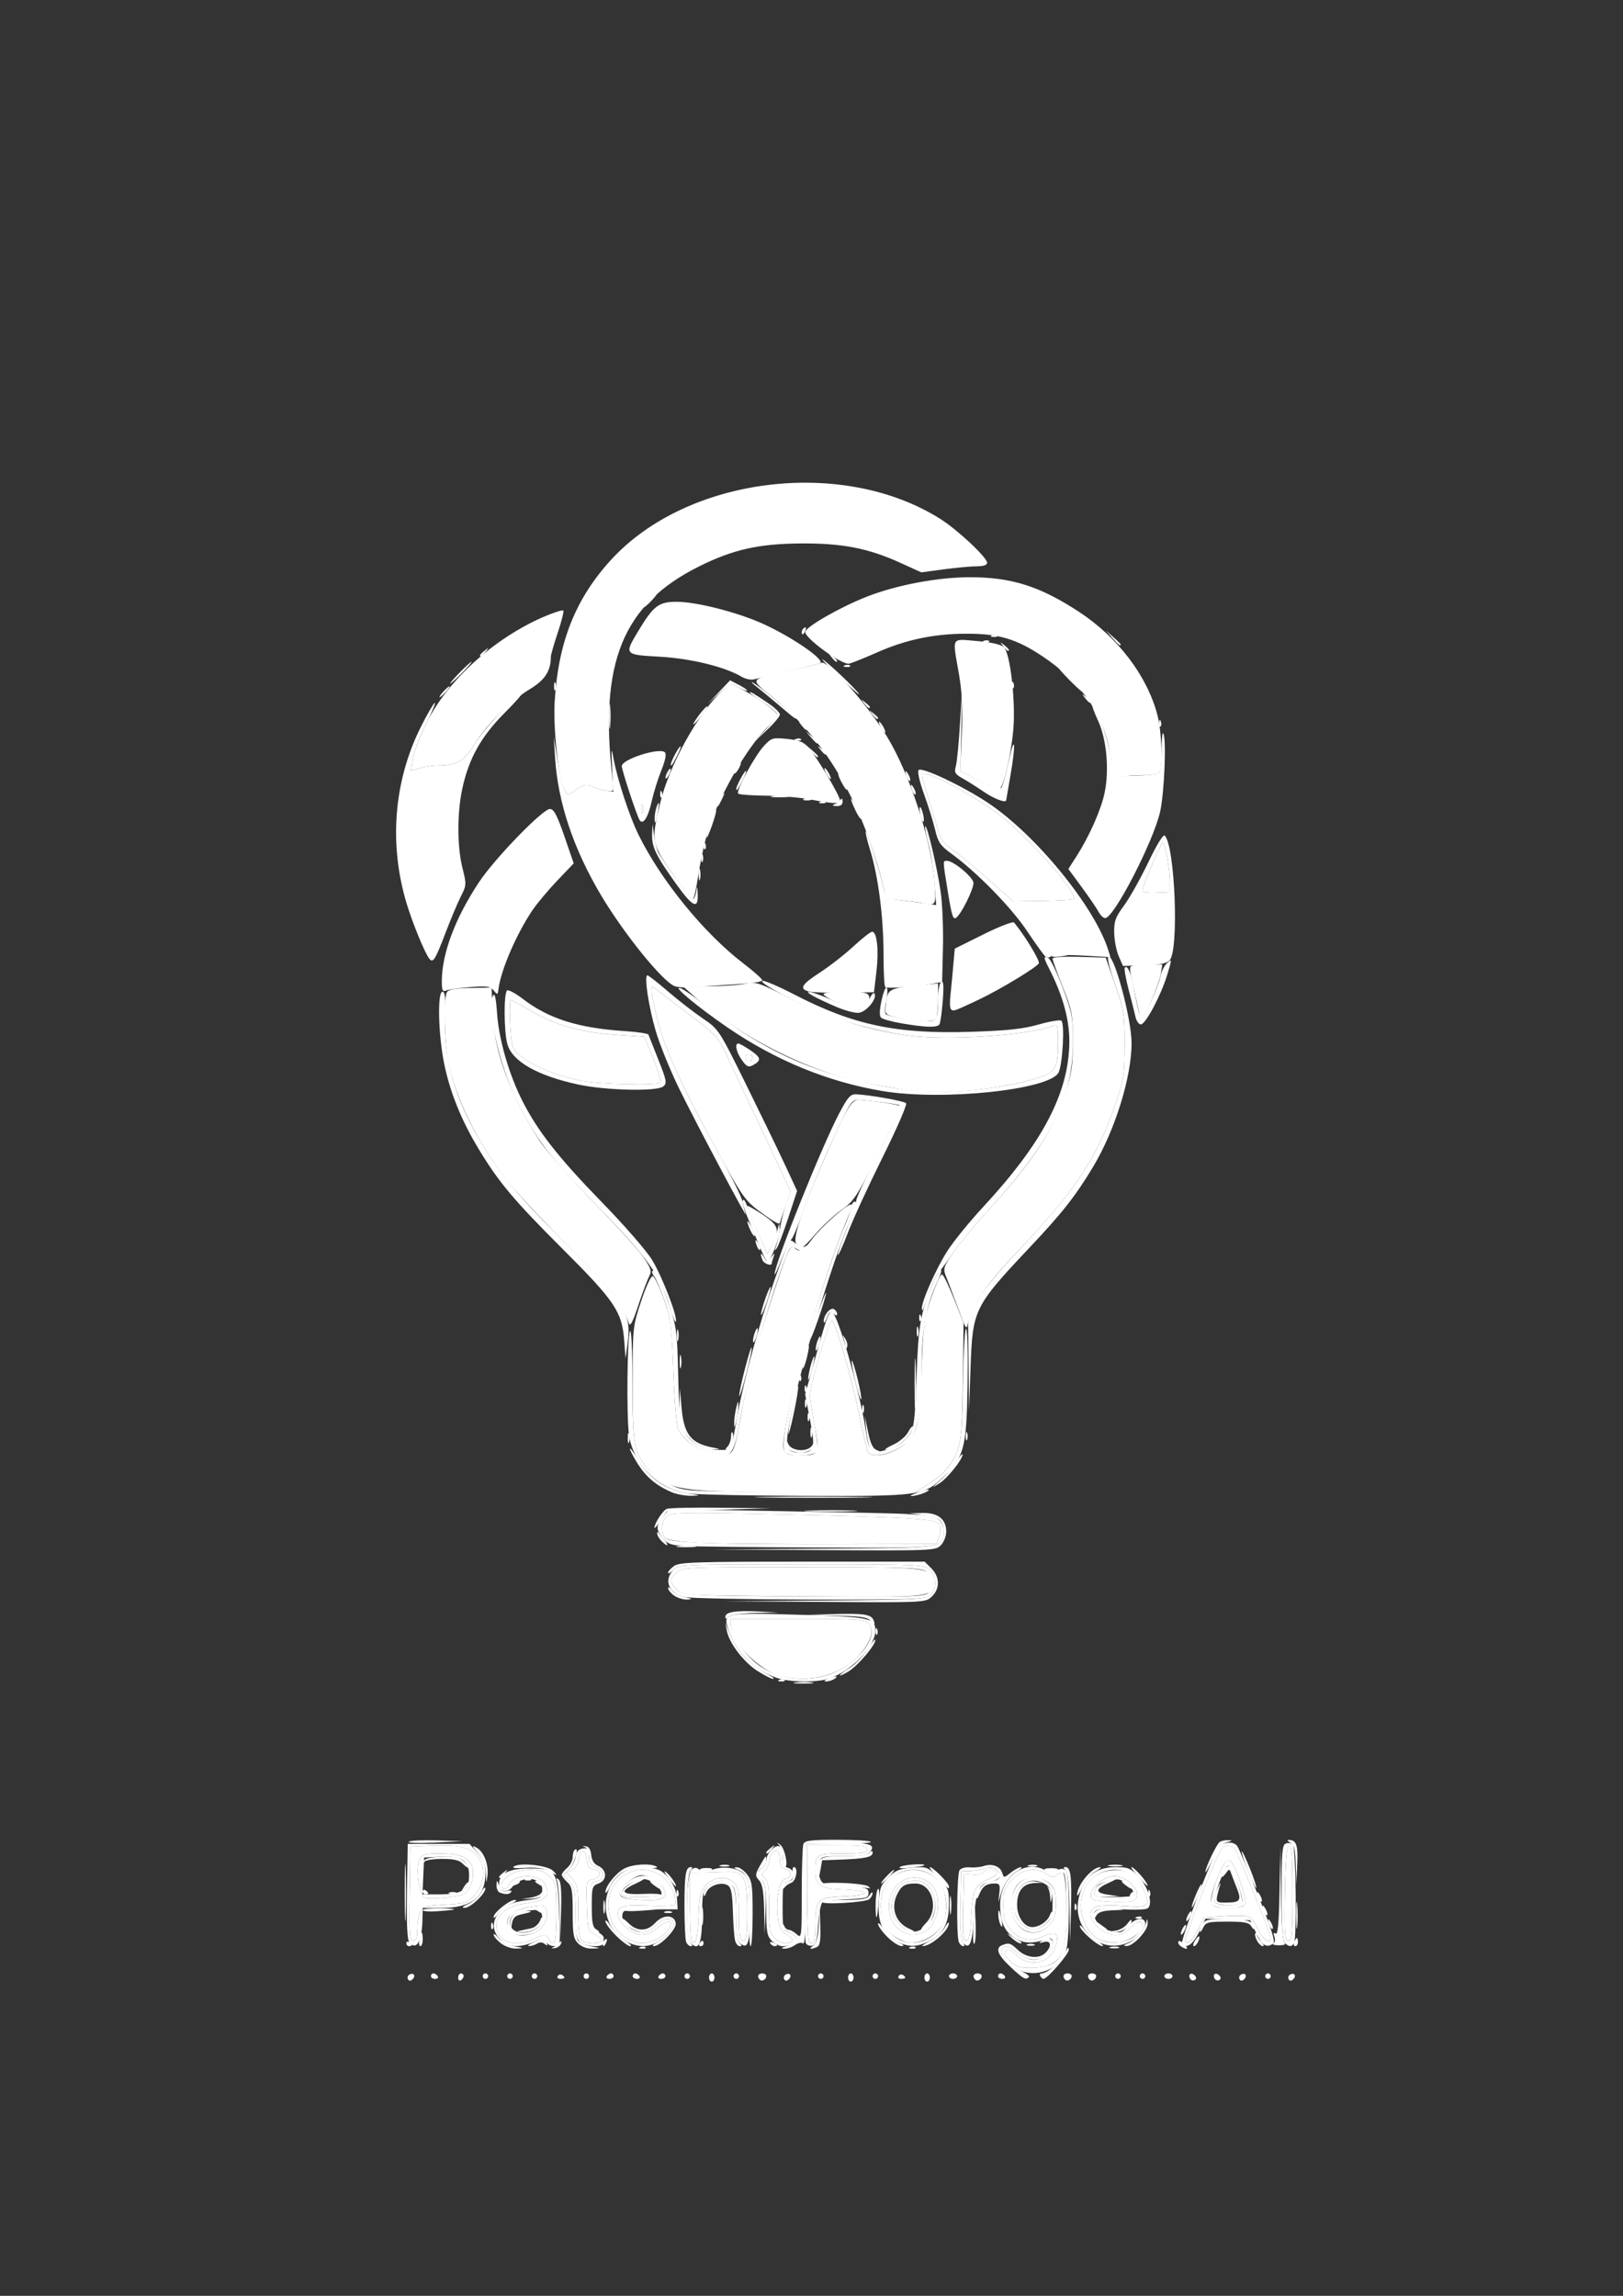 <?xml version="1.0" encoding="UTF-8" standalone="no"?>
<!-- Created with Inkscape (http://www.inkscape.org/) -->

<svg
   width="210mm"
   height="297mm"
   viewBox="0 0 210 297"
   version="1.1"
   id="svg5"
   inkscape:version="1.1.1 (3bf5ae0d25, 2021-09-20)"
   sodipodi:docname="logo-text-on-dark.svg"
   xmlns:inkscape="http://www.inkscape.org/namespaces/inkscape"
   xmlns:sodipodi="http://sodipodi.sourceforge.net/DTD/sodipodi-0.dtd"
   xmlns="http://www.w3.org/2000/svg"
   xmlns:svg="http://www.w3.org/2000/svg">
  <rect x="0" y="0" width="210" height="297" fill="#333333" stroke="none"/>
  <sodipodi:namedview
     id="namedview7"
     pagecolor="#ffffff"
     bordercolor="#666666"
     borderopacity="1.0"
     inkscape:pageshadow="2"
     inkscape:pageopacity="0.0"
     inkscape:pagecheckerboard="0"
     inkscape:document-units="mm"
     showgrid="false"
     inkscape:zoom="0.74208053"
     inkscape:cx="396.8572"
     inkscape:cy="668.39107"
     inkscape:window-width="1920"
     inkscape:window-height="1027"
     inkscape:window-x="1200"
     inkscape:window-y="475"
     inkscape:window-maximized="1"
     inkscape:current-layer="layer1" />
  <defs
     id="defs2" />
  <g
     inkscape:label="Layer 1"
     inkscape:groupmode="layer"
     id="layer1">
    <path
       style="fill:#ffffff;stroke-width:0.353"
       d="m 123.032,130.543 c -0.122,-0.122 -0.152,-0.876 -0.066,-1.676 0.086,-0.799 0.25,-2.51 0.364,-3.8 l 0.208,-2.347 3.707,-1.842 c 2.039,-1.013 3.822,-1.703 3.964,-1.534 1.303,1.562 3.217,4.678 3.217,5.237 0,0.396 -5.059,3.464 -7.934,4.811 -3.181,1.491 -3.135,1.475 -3.46,1.151 z M 63.878,128.133 c -0.442,-0.536 -0.898,-0.603 -2.999,-0.44 -1.362,0.106 -2.755,0.302 -3.095,0.435 -0.526,0.207 -0.617,0.032 -0.617,-1.189 0,-3.569 1.738,-8.192 4.826,-12.837 2.035,-3.06 8.223,-9.443 9.155,-9.443 0.518,3e-5 0.918,0.751 1.872,3.516 l 1.213,3.516 -2.116,2.216 c -1.164,1.219 -2.601,2.931 -3.195,3.804 -2.068,3.042 -4.108,7.753 -4.417,10.201 -0.101,0.804 -0.137,0.816 -0.629,0.22 z m 40.869,0.153 c -1.388,-0.329 -1.085,-0.904 1.284,-2.436 1.275,-0.825 3.246,-2.358 4.379,-3.407 1.134,-1.049 2.231,-1.908 2.439,-1.908 0.626,0 0.88,2.411 0.547,5.201 l -0.313,2.629 -3.775,0.054 c -2.076,0.03 -4.128,-0.03 -4.56,-0.132 z m -17.448,-0.711 c -1.539,-0.569 -6.555,-6.758 -9.533,-11.763 -3.55,-5.966 -5.56,-11.949 -5.937,-17.679 l -0.186,-2.822 0.508,3.081 c 0.279,1.695 0.685,3.413 0.902,3.818 0.368,0.687 0.446,0.699 1.162,0.177 1.253,-0.914 1.657,-1.016 2.467,-0.623 0.423,0.205 1.197,0.441 1.719,0.523 l 0.949,0.15 -0.144,-3.034 c -0.127,-2.686 -0.106,-2.827 0.187,-1.232 0.496,2.699 2.059,7.451 3.236,9.84 2.918,5.918 8.459,12.717 13.53,16.6 1.455,1.115 2.561,2.112 2.457,2.216 -0.25,0.25 -1.167,0.364 -4.761,0.592 -1.649,0.105 -3.639,0.242 -4.421,0.305 -0.782,0.063 -1.743,-0.004 -2.136,-0.149 z m 27.236,0.115 c -0.12,-0.12 -0.218,-2.098 -0.218,-4.395 0,-4.68 -0.692,-9.987 -1.741,-13.359 -0.385,-1.237 -0.637,-2.311 -0.56,-2.388 0.139,-0.139 1.593,4.436 2.294,7.221 0.363,1.443 0.4,1.471 2.217,1.69 1.016,0.123 2.467,0.314 3.225,0.426 l 1.378,0.202 -0.225,-2.951 c -0.124,-1.623 -0.475,-3.881 -0.782,-5.017 -0.306,-1.137 -0.489,-2.134 -0.406,-2.217 0.237,-0.237 1.562,5.4 2.001,8.517 0.219,1.552 0.35,4.8 0.29,7.217 l -0.108,4.394 -1.235,0.238 c -2.023,0.39 -5.897,0.657 -6.132,0.422 z m 30.222,-3.972 c -0.301,-0.684 -0.566,-2.041 -0.589,-3.016 -0.035,-1.527 0.143,-2.022 1.288,-3.583 0.731,-0.996 2.139,-3.506 3.128,-5.578 1.073,-2.246 1.928,-3.637 2.118,-3.447 1.34,1.34 1.866,14.911 0.626,16.15 -0.398,0.398 -1.35,0.583 -3.292,0.639 l -2.731,0.079 z m 6.602,-9.781 c 1.5e-4,-1.684 -0.681,-5.186 -0.956,-4.912 -0.323,0.323 -2.572,5.668 -2.572,6.112 0,0.292 0.57,0.407 1.764,0.356 l 1.764,-0.074 z m -95.836,10.052 c -0.576,-0.761 -2.131,-4.549 -2.884,-7.022 -2.333,-7.662 -1.71,-15.812 1.741,-22.781 0.787,-1.589 1.619,-3.046 1.85,-3.238 0.231,-0.192 -0.268,1.034 -1.108,2.723 -0.84,1.689 -1.617,3.736 -1.726,4.549 l -0.198,1.478 1.189,-0.341 c 0.654,-0.188 1.762,-0.341 2.462,-0.341 2.283,0 3.255,-0.581 4.526,-2.706 1.139,-1.904 4.742,-5.78 5.998,-6.452 0.33,-0.177 -0.616,0.899 -2.102,2.39 -3.047,3.057 -4.636,5.921 -5.47,9.857 -0.664,3.135 -0.65,7.449 0.035,10.177 0.531,2.119 0.524,2.251 -0.201,3.673 -0.414,0.811 -1.306,2.928 -1.983,4.704 -1.367,3.587 -1.628,3.995 -2.129,3.332 z m 79.782,-0.206 c -0.192,-0.137 -1.277,-1.638 -2.409,-3.334 -2.049,-3.068 -6.514,-7.631 -9.814,-10.029 -1.404,-1.02 -1.706,-1.461 -2.075,-3.036 -0.238,-1.013 -0.888,-3.104 -1.445,-4.646 -0.599,-1.659 -0.883,-2.933 -0.696,-3.121 0.423,-0.423 5.689,2.065 8.942,4.225 6.224,4.132 13.886,13.522 15.611,19.13 l 0.261,0.849 -3.697,-0.209 c -2.034,-0.115 -3.84,-0.067 -4.013,0.106 -0.174,0.174 -0.473,0.203 -0.665,0.066 z m 3.707,-7.501 c 7.1e-4,-1.273 -5.938,-7.956 -9.561,-10.76 -3.325,-2.573 -9.537,-5.871 -10.065,-5.343 -0.111,0.111 0.203,1.442 0.697,2.958 0.495,1.516 1.072,3.427 1.282,4.246 0.293,1.139 0.734,1.735 1.871,2.53 0.819,0.572 2.917,2.31 4.663,3.862 l 3.175,2.822 3.969,-0.06 c 2.183,-0.033 3.969,-0.148 3.969,-0.256 z m -16.348,-0.779 c -0.703,-4.325 -0.698,-4.141 -0.125,-4.141 0.844,0 3.421,2.157 3.421,2.864 0,0.831 -1.513,3.897 -2.209,4.474 -0.42,0.349 -0.593,-0.158 -1.087,-3.197 z m 19.489,2.474 c -0.227,-0.437 -1.201,-1.866 -2.164,-3.177 l -1.752,-2.384 1.07,-1.673 c 1.648,-2.577 3.169,-6.011 3.616,-8.165 0.619,-2.981 0.269,-6.903 -0.829,-9.302 -0.509,-1.112 -0.846,-2.021 -0.749,-2.021 0.474,0 1.936,4.041 2.364,6.536 0.422,2.454 0.569,2.796 1.157,2.681 0.37,-0.073 1.626,-0.142 2.79,-0.154 1.164,-0.012 2.233,-0.191 2.376,-0.397 0.143,-0.206 0.262,-1.473 0.265,-2.816 0.003,-1.342 0.093,-2.352 0.201,-2.245 0.451,0.451 0.173,7.653 -0.391,10.153 -0.873,3.868 -5.981,13.758 -7.105,13.758 -0.24,0 -0.621,-0.357 -0.848,-0.794 z M 87.43,114.273 c -2.562,-3.584 -3.108,-4.717 -3.051,-6.332 l 0.047,-1.34 0.227,1.587 c 0.125,0.873 0.365,1.826 0.535,2.117 0.853,1.463 4.232,5.997 4.469,5.997 0.15,0 0.339,-0.437 0.42,-0.97 0.118,-0.78 0.157,-0.711 0.2,0.353 0.081,2.023 -0.651,1.66 -2.846,-1.411 z m 2.981,-1.147 c 0,-0.679 0.073,-0.957 0.161,-0.617 0.089,0.34 0.089,0.895 0,1.235 -0.089,0.34 -0.161,0.062 -0.161,-0.617 z m 0.327,-2.117 c 0,-0.485 0.08,-0.684 0.178,-0.441 0.098,0.243 0.098,0.639 0,0.882 -0.098,0.243 -0.178,0.044 -0.178,-0.441 z m 0.325,-1.617 c 0.017,-0.411 0.101,-0.495 0.213,-0.213 0.102,0.255 0.089,0.559 -0.028,0.676 -0.117,0.117 -0.201,-0.091 -0.185,-0.463 z m 0.351,-1.054 c -0.036,-0.533 1.083,-3.746 1.248,-3.581 0.075,0.075 -0.17,0.996 -0.543,2.048 -0.373,1.052 -0.69,1.742 -0.704,1.534 z m -8.662,-2.256 c -0.373,-0.603 -2.3,-6.448 -2.3,-6.975 0,-0.884 4.909,-2.45 5.579,-1.78 0.221,0.221 0.056,1.05 -0.463,2.338 -0.443,1.098 -1.007,2.911 -1.254,4.029 -0.459,2.078 -1.125,3.096 -1.563,2.389 z m 0.403,-1.864 c -0.098,-0.243 -0.178,-0.044 -0.178,0.441 0,0.485 0.08,0.683 0.178,0.441 0.098,-0.243 0.098,-0.639 0,-0.882 z m 1.555,1.47 c 0.014,-0.469 0.169,-1.17 0.344,-1.558 0.223,-0.492 0.255,-0.278 0.105,0.706 -0.249,1.638 -0.485,2.085 -0.449,0.853 z m 34.396,-0.172 c -0.13,-0.517 -0.168,-1.008 -0.085,-1.091 0.083,-0.083 0.257,0.272 0.387,0.789 0.13,0.517 0.168,1.008 0.085,1.091 -0.083,0.083 -0.257,-0.272 -0.387,-0.789 z m -8.429,-0.697 c -0.829,-1.738 -0.712,-2.034 0.154,-0.391 0.394,0.746 0.653,1.419 0.577,1.495 -0.076,0.076 -0.405,-0.42 -0.731,-1.104 z m -17.878,-0.739 c 0,-0.189 0.247,-0.652 0.549,-1.029 0.517,-0.646 0.525,-0.634 0.129,0.197 -0.514,1.08 -0.677,1.28 -0.677,0.832 z m 15.169,-0.031 c 0.291,-0.111 0.646,-0.376 0.788,-0.59 0.16,-0.239 0.261,-0.152 0.265,0.229 0.004,0.415 -0.255,0.608 -0.788,0.59 -0.53,-0.019 -0.618,-0.095 -0.265,-0.229 z m -1.83,-0.337 c 0.255,-0.102 0.559,-0.089 0.676,0.028 0.117,0.117 -0.091,0.201 -0.463,0.185 -0.411,-0.017 -0.495,-0.101 -0.213,-0.213 z m -2.139,-0.345 c 0.243,-0.098 0.639,-0.098 0.882,0 0.243,0.098 0.044,0.178 -0.441,0.178 -0.485,0 -0.684,-0.08 -0.441,-0.178 z m 23.306,-0.932 c -0.909,-0.62 -2.156,-1.407 -2.771,-1.749 -0.974,-0.542 -1.084,-0.746 -0.854,-1.588 0.145,-0.531 0.386,-3.029 0.536,-5.551 l 0.272,-4.586 -0.107,5.395 -0.107,5.395 2.49,1.231 c 1.369,0.677 2.621,1.099 2.782,0.939 0.161,-0.161 0.598,-1.713 0.972,-3.45 0.809,-3.755 0.958,-2.324 0.204,1.957 -0.291,1.649 -0.528,3.038 -0.529,3.087 -0.002,0.415 -1.541,-0.159 -2.889,-1.078 z m -41.887,0.255 c 0.017,-0.411 0.101,-0.495 0.213,-0.213 0.102,0.255 0.089,0.559 -0.028,0.676 -0.117,0.117 -0.201,-0.091 -0.185,-0.463 z m 14.524,0.306 c 0.534,-0.081 1.407,-0.081 1.94,0 0.534,0.081 0.097,0.147 -0.97,0.147 -1.067,0 -1.504,-0.066 -0.97,-0.147 z m 18.123,-0.643 c -0.34,-0.887 -0.24,-1.116 0.176,-0.401 0.206,0.354 0.3,0.718 0.209,0.809 -0.091,0.091 -0.264,-0.093 -0.385,-0.408 z m -22.798,-0.298 c 0,-0.379 1.05,-2.334 1.253,-2.334 0.097,0 -0.086,0.516 -0.407,1.147 -0.655,1.288 -0.846,1.556 -0.846,1.188 z m 13.582,-0.923 c -0.301,-0.582 -0.468,-1.058 -0.371,-1.058 0.097,0 0.423,0.476 0.724,1.058 0.301,0.582 0.468,1.058 0.371,1.058 -0.097,0 -0.423,-0.476 -0.724,-1.058 z m 8.51,-0.543 c -0.34,-0.887 -0.24,-1.116 0.176,-0.401 0.206,0.354 0.3,0.718 0.209,0.809 -0.091,0.091 -0.264,-0.093 -0.385,-0.408 z m -31.254,0.014 c 0,-0.194 0.154,-0.591 0.342,-0.882 0.188,-0.291 0.342,-0.37 0.342,-0.176 0,0.194 -0.154,0.591 -0.342,0.882 -0.188,0.291 -0.342,0.37 -0.342,0.176 z m 20.803,-0.529 c -0.208,-0.388 -0.298,-0.706 -0.201,-0.706 0.097,0 0.346,0.318 0.554,0.706 0.208,0.388 0.298,0.706 0.201,0.706 -0.097,0 -0.346,-0.318 -0.554,-0.706 z M 95.268,99.368 c 0.208,-0.388 0.457,-0.706 0.554,-0.706 0.097,0 0.006,0.318 -0.201,0.706 -0.208,0.388 -0.457,0.706 -0.554,0.706 -0.097,0 -0.006,-0.318 0.201,-0.706 z m -8.467,-0.488 c 0,-0.379 1.05,-2.334 1.253,-2.334 0.097,0 -0.086,0.516 -0.407,1.147 -0.655,1.288 -0.846,1.556 -0.846,1.188 z m 18.135,-1.717 -0.672,-0.794 0.794,0.672 c 0.746,0.632 0.954,0.915 0.672,0.915 -0.067,0 -0.424,-0.357 -0.794,-0.794 z m 1.223,-0.176 c -0.439,-0.56 -0.426,-0.572 0.133,-0.133 0.588,0.461 0.775,0.751 0.484,0.751 -0.073,0 -0.351,-0.278 -0.617,-0.617 z m -1.223,-1.587 -0.672,-0.794 0.794,0.672 c 0.437,0.37 0.794,0.727 0.794,0.794 0,0.282 -0.284,0.074 -0.915,-0.672 z M 99.06,94.416 c 0.825,-0.88 1.499,-1.777 1.499,-1.992 0,-0.215 -0.794,-0.9 -1.764,-1.523 -0.97,-0.623 -1.764,-1.204 -1.764,-1.292 0,-0.197 0.452,0.063 2.381,1.369 0.825,0.558 1.499,1.213 1.499,1.454 0,0.241 -0.754,1.147 -1.676,2.012 l -1.676,1.573 z m 3.903,1.183 c 0.255,-0.102 0.559,-0.089 0.676,0.028 0.117,0.117 -0.091,0.201 -0.463,0.185 -0.411,-0.017 -0.495,-0.101 -0.213,-0.213 z M 78.806,92.665 c 0,-1.455 0.062,-2.051 0.138,-1.323 0.076,0.728 0.076,1.918 0,2.646 -0.076,0.728 -0.138,0.132 -0.138,-1.323 z m 35.159,1.411 c -0.208,-0.388 -0.298,-0.706 -0.201,-0.706 0.097,0 0.346,0.318 0.554,0.706 0.208,0.388 0.298,0.706 0.201,0.706 -0.097,0 -0.346,-0.318 -0.554,-0.706 z m -10.276,-0.265 c -0.439,-0.56 -0.426,-0.572 0.133,-0.133 0.588,0.461 0.775,0.751 0.484,0.751 -0.073,0 -0.351,-0.278 -0.617,-0.617 z m 46.287,-0.294 c 0.017,-0.411 0.101,-0.495 0.213,-0.213 0.102,0.255 0.089,0.559 -0.028,0.676 -0.117,0.117 -0.201,-0.091 -0.185,-0.463 z M 90.321,92.676 c 0.41,-0.576 0.926,-1.159 1.146,-1.295 0.22,-0.136 -0.044,0.335 -0.587,1.048 -1.179,1.546 -1.624,1.743 -0.559,0.247 z m 10.56,-1.364 c -1.084,-0.923 -2.433,-2.04 -2.999,-2.482 -0.565,-0.442 -0.79,-0.687 -0.499,-0.545 0.66,0.322 5.239,4.01 5.497,4.427 0.333,0.538 0.015,0.315 -2,-1.4 z m 11.98,1.089 c -0.439,-0.56 -0.426,-0.572 0.133,-0.133 0.34,0.266 0.617,0.544 0.617,0.617 0,0.29 -0.29,0.103 -0.751,-0.484 z m -1.058,-1.411 c -0.439,-0.56 -0.426,-0.572 0.133,-0.133 0.34,0.266 0.617,0.544 0.617,0.617 0,0.29 -0.29,0.103 -0.751,-0.484 z m -18.789,-1.451 1.451,-1.528 1.107,0.572 c 0.609,0.315 1.107,0.652 1.107,0.749 0,0.097 -0.495,-0.08 -1.1,-0.393 -1.094,-0.565 -1.109,-0.561 -2.558,0.779 l -1.457,1.348 z m 47.364,0.746 c -0.439,-0.56 -0.426,-0.572 0.133,-0.133 0.588,0.461 0.775,0.751 0.484,0.751 -0.073,0 -0.351,-0.278 -0.617,-0.617 z m -83.034,-0.794 c 0.351,-0.388 0.718,-0.706 0.815,-0.706 0.097,0 -0.111,0.318 -0.462,0.706 -0.351,0.388 -0.718,0.706 -0.815,0.706 -0.097,0 0.111,-0.318 0.462,-0.706 z m 50.8,-2.377 c -1.552,-1.483 -2.187,-2.203 -1.411,-1.6 1.379,1.071 4.716,4.346 4.395,4.313 -0.089,-0.009 -1.432,-1.23 -2.984,-2.713 z m -36.457,1.671 c 0,-0.485 0.08,-0.684 0.178,-0.441 0.098,0.243 0.098,0.639 0,0.882 -0.098,0.243 -0.178,0.044 -0.178,-0.441 z m 66.619,-0.882 c -0.857,-0.873 -1.479,-1.587 -1.382,-1.587 0.097,0 0.877,0.714 1.734,1.587 0.857,0.873 1.479,1.587 1.382,1.587 -0.097,0 -0.877,-0.714 -1.734,-1.587 z m -7.38,0.676 c 0.017,-0.411 0.101,-0.495 0.213,-0.213 0.102,0.255 0.089,0.559 -0.028,0.676 -0.117,0.117 -0.201,-0.091 -0.185,-0.463 z M 59.461,87.021 c 0.758,-0.776 1.457,-1.411 1.554,-1.411 0.097,0 -0.444,0.635 -1.202,1.411 -0.758,0.776 -1.457,1.411 -1.554,1.411 -0.097,0 0.444,-0.635 1.202,-1.411 z m 49.852,-0.947 c 0.255,-0.102 0.559,-0.089 0.676,0.028 0.117,0.117 -0.091,0.201 -0.463,0.185 -0.411,-0.017 -0.495,-0.101 -0.213,-0.213 z m -1.743,-1.082 c -0.439,-0.56 -0.426,-0.572 0.133,-0.133 0.588,0.461 0.775,0.751 0.484,0.751 -0.073,0 -0.351,-0.278 -0.617,-0.617 z M 62.106,84.771 c 0,-0.073 0.278,-0.351 0.617,-0.617 0.56,-0.439 0.572,-0.426 0.133,0.133 -0.461,0.588 -0.751,0.775 -0.751,0.484 z m 67.688,-1.19 c -0.439,-0.56 -0.426,-0.572 0.133,-0.133 0.588,0.461 0.775,0.751 0.484,0.751 -0.073,0 -0.351,-0.278 -0.617,-0.617 z m 14.129,-1.058 -0.855,-0.97 0.97,0.855 c 0.534,0.47 0.97,0.907 0.97,0.97 0,0.277 -0.286,0.051 -1.085,-0.855 z m -16.62,0.376 c 0.255,-0.102 0.559,-0.089 0.676,0.028 0.117,0.117 -0.091,0.201 -0.463,0.185 -0.411,-0.017 -0.495,-0.101 -0.213,-0.213 z m 1.058,-0.706 c 0.255,-0.102 0.559,-0.089 0.676,0.028 0.117,0.117 -0.091,0.201 -0.463,0.185 -0.411,-0.017 -0.495,-0.101 -0.213,-0.213 z m -24.628,-0.444 c 0,-0.183 0.157,-0.429 0.349,-0.547 0.2,-0.124 0.259,0.018 0.139,0.332 -0.235,0.611 -0.487,0.723 -0.487,0.216 z m 20.373,0.083 c 0.437,-0.084 1.151,-0.084 1.587,0 0.437,0.084 0.079,0.153 -0.794,0.153 -0.873,0 -1.23,-0.069 -0.794,-0.153 z M 83.979,77.672 c 0.456,-0.485 0.908,-0.882 1.005,-0.882 0.097,0 -0.196,0.397 -0.652,0.882 -0.456,0.485 -0.908,0.882 -1.005,0.882 -0.097,0 0.196,-0.397 0.652,-0.882 z"
       id="path188" />
    <path
       style="fill:#ffffff;stroke-width:0.353"
       d="m 52.792,256.057 c -0.122,-0.198 -0.05,-0.465 0.16,-0.595 0.542,-0.335 0.892,0.124 0.44,0.577 -0.253,0.253 -0.451,0.259 -0.6,0.018 z m 6.492,-0.211 c 0,-0.302 0.159,-0.55 0.353,-0.55 0.194,0 0.353,0.149 0.353,0.332 0,0.183 -0.159,0.43 -0.353,0.55 -0.194,0.12 -0.353,-0.029 -0.353,-0.332 z m 32.456,-0.021 c 0,-0.291 0.159,-0.529 0.353,-0.529 0.194,0 0.353,0.238 0.353,0.529 0,0.291 -0.159,0.529 -0.353,0.529 -0.194,0 -0.353,-0.238 -0.353,-0.529 z m 6.576,0.284 c -0.397,-0.397 -0.242,-0.814 0.304,-0.814 0.291,0 0.529,0.149 0.529,0.332 0,0.445 -0.551,0.763 -0.833,0.482 z m 3.16,-0.053 c -0.122,-0.198 -0.05,-0.465 0.16,-0.595 0.542,-0.335 0.892,0.124 0.44,0.577 -0.253,0.253 -0.451,0.259 -0.6,0.018 z m 8.256,-0.232 c 0,-0.291 0.159,-0.529 0.353,-0.529 0.194,0 0.353,0.238 0.353,0.529 0,0.291 -0.159,0.529 -0.353,0.529 -0.194,0 -0.353,-0.238 -0.353,-0.529 z m 9.878,0 c 0,-0.291 0.159,-0.529 0.353,-0.529 0.194,0 0.353,0.238 0.353,0.529 0,0.291 -0.159,0.529 -0.353,0.529 -0.194,0 -0.353,-0.238 -0.353,-0.529 z m 6.576,0.284 c -0.397,-0.397 -0.242,-0.814 0.304,-0.814 0.291,0 0.529,0.149 0.529,0.332 0,0.445 -0.551,0.763 -0.833,0.482 z m 11.642,0 c -0.397,-0.397 -0.242,-0.814 0.304,-0.814 0.291,0 0.529,0.149 0.529,0.332 0,0.445 -0.551,0.763 -0.833,0.482 z m 3.175,0 c -0.397,-0.397 -0.242,-0.814 0.304,-0.814 0.291,0 0.529,0.149 0.529,0.332 0,0.445 -0.551,0.763 -0.833,0.482 z m 12.993,-0.126 c -0.335,-0.542 0.124,-0.892 0.577,-0.44 0.253,0.253 0.259,0.451 0.018,0.6 -0.198,0.122 -0.465,0.05 -0.595,-0.16 z m 3.175,0 c -0.335,-0.542 0.124,-0.892 0.577,-0.44 0.253,0.253 0.259,0.451 0.018,0.6 -0.198,0.122 -0.465,0.05 -0.595,-0.16 z m 3.22,0.073 c -0.122,-0.198 -0.05,-0.465 0.16,-0.595 0.542,-0.335 0.892,0.124 0.44,0.577 -0.253,0.253 -0.451,0.259 -0.6,0.018 z m 6.35,0 c -0.122,-0.198 -0.05,-0.465 0.16,-0.595 0.542,-0.335 0.892,0.124 0.44,0.577 -0.253,0.253 -0.451,0.259 -0.6,0.018 z m -110.983,-0.408 c 0,-0.194 0.149,-0.353 0.332,-0.353 0.183,0 0.43,0.159 0.55,0.353 0.12,0.194 -0.029,0.353 -0.332,0.353 -0.302,0 -0.55,-0.159 -0.55,-0.353 z m 6.703,0 c 0,-0.194 0.159,-0.353 0.353,-0.353 0.194,0 0.353,0.159 0.353,0.353 0,0.194 -0.159,0.353 -0.353,0.353 -0.194,0 -0.353,-0.159 -0.353,-0.353 z m 3.175,0 c 0,-0.194 0.159,-0.353 0.353,-0.353 0.194,0 0.353,0.159 0.353,0.353 0,0.194 -0.159,0.353 -0.353,0.353 -0.194,0 -0.353,-0.159 -0.353,-0.353 z m 3.175,0 c 0,-0.194 0.159,-0.353 0.353,-0.353 0.194,0 0.353,0.159 0.353,0.353 0,0.194 -0.159,0.353 -0.353,0.353 -0.194,0 -0.353,-0.159 -0.353,-0.353 z m 3.355,-0.006 c 0.122,-0.197 0.369,-0.267 0.55,-0.156 0.489,0.302 0.398,0.514 -0.222,0.514 -0.302,0 -0.45,-0.161 -0.328,-0.359 z m 3.348,0.006 c 0,-0.194 0.159,-0.353 0.353,-0.353 0.194,0 0.353,0.159 0.353,0.353 0,0.194 -0.159,0.353 -0.353,0.353 -0.194,0 -0.353,-0.159 -0.353,-0.353 z m 2.999,0 c 0.12,-0.194 0.367,-0.353 0.55,-0.353 0.183,0 0.332,0.159 0.332,0.353 0,0.194 -0.247,0.353 -0.55,0.353 -0.302,0 -0.452,-0.159 -0.332,-0.353 z m 3.351,0 c 0,-0.194 0.149,-0.353 0.332,-0.353 0.183,0 0.43,0.159 0.55,0.353 0.12,0.194 -0.029,0.353 -0.332,0.353 -0.302,0 -0.55,-0.159 -0.55,-0.353 z m 3.351,0 c 0.12,-0.194 0.367,-0.353 0.55,-0.353 0.183,0 0.332,0.159 0.332,0.353 0,0.194 -0.247,0.353 -0.55,0.353 -0.302,0 -0.452,-0.159 -0.332,-0.353 z m 3.351,0 c 0,-0.194 0.159,-0.353 0.353,-0.353 0.194,0 0.353,0.159 0.353,0.353 0,0.194 -0.159,0.353 -0.353,0.353 -0.194,0 -0.353,-0.159 -0.353,-0.353 z m 6.35,0 c 0,-0.194 0.159,-0.353 0.353,-0.353 0.194,0 0.353,0.159 0.353,0.353 0,0.194 -0.159,0.353 -0.353,0.353 -0.194,0 -0.353,-0.159 -0.353,-0.353 z m 10.936,0 c 0,-0.194 0.159,-0.353 0.353,-0.353 0.194,0 0.353,0.159 0.353,0.353 0,0.194 -0.159,0.353 -0.353,0.353 -0.194,0 -0.353,-0.159 -0.353,-0.353 z m 7.056,0 c 0,-0.194 0.159,-0.353 0.353,-0.353 0.194,0 0.353,0.159 0.353,0.353 0,0.194 -0.159,0.353 -0.353,0.353 -0.194,0 -0.353,-0.159 -0.353,-0.353 z m 3.355,-0.006 c 0.122,-0.197 0.369,-0.267 0.55,-0.156 0.489,0.302 0.398,0.514 -0.222,0.514 -0.302,0 -0.45,-0.161 -0.328,-0.359 z m 6.523,0.006 c 0,-0.194 0.238,-0.353 0.529,-0.353 0.291,0 0.529,0.159 0.529,0.353 0,0.194 -0.238,0.353 -0.529,0.353 -0.291,0 -0.529,-0.159 -0.529,-0.353 z m 6.35,0 c 0,-0.194 0.149,-0.353 0.332,-0.353 0.183,0 0.43,0.159 0.55,0.353 0.12,0.194 -0.029,0.353 -0.332,0.353 -0.302,0 -0.55,-0.159 -0.55,-0.353 z m 1.636,-1.171 c -1.697,-1.58 -2.037,-2.48 -1.078,-2.848 0.864,-0.332 1.036,-0.276 2.054,0.668 1.089,1.009 2.705,1.159 3.536,0.328 0.854,-0.854 0.715,-1.655 -0.239,-1.387 -0.621,0.175 -0.679,0.143 -0.265,-0.147 1.413,-0.99 1.996,0.445 0.706,1.735 -0.964,0.964 -2.547,0.891 -3.816,-0.176 -1.135,-0.955 -1.659,-1.089 -2.014,-0.514 -0.386,0.624 0.875,2.128 2.329,2.779 0.76,0.34 1.277,0.724 1.148,0.852 -0.414,0.414 -0.695,0.26 -2.36,-1.29 z m 3.832,1.171 c -0.12,-0.194 -0.043,-0.353 0.17,-0.353 0.742,0 2.573,-1.594 3.038,-2.646 0.304,-0.687 0.473,-0.836 0.482,-0.424 0.012,0.561 -2.779,3.776 -3.278,3.776 -0.107,0 -0.293,-0.159 -0.412,-0.353 z m 9.701,0 c 0,-0.194 0.159,-0.353 0.353,-0.353 0.194,0 0.353,0.159 0.353,0.353 0,0.194 -0.159,0.353 -0.353,0.353 -0.194,0 -0.353,-0.159 -0.353,-0.353 z m 3.175,0 c 0,-0.194 0.159,-0.353 0.353,-0.353 0.194,0 0.353,0.159 0.353,0.353 0,0.194 -0.159,0.353 -0.353,0.353 -0.194,0 -0.353,-0.159 -0.353,-0.353 z m 3.175,0 c 0,-0.194 0.238,-0.353 0.529,-0.353 0.291,0 0.529,0.159 0.529,0.353 0,0.194 -0.238,0.353 -0.529,0.353 -0.291,0 -0.529,-0.159 -0.529,-0.353 z m 13.053,0 c 0,-0.194 0.159,-0.353 0.353,-0.353 0.194,0 0.353,0.159 0.353,0.353 0,0.194 -0.159,0.353 -0.353,0.353 -0.194,0 -0.353,-0.159 -0.353,-0.353 z m -98.907,-4.259 c -0.511,-0.402 -0.93,-0.896 -0.93,-1.097 0,-0.201 0.288,-0.011 0.639,0.423 0.352,0.434 1.264,0.91 2.028,1.057 1.294,0.249 1.314,0.27 0.29,0.308 -0.63,0.023 -1.496,-0.272 -2.028,-0.691 z m 6.832,0.496 c 0.291,-0.123 0.66,-0.398 0.821,-0.611 0.187,-0.25 0.24,-0.199 0.147,0.141 -0.079,0.291 -0.449,0.566 -0.821,0.611 -0.475,0.058 -0.519,0.016 -0.147,-0.141 z m 3.175,-0.47 c -0.605,-0.605 -0.706,-1.176 -0.706,-4.002 0,-2.849 -0.096,-3.383 -0.706,-3.935 -0.388,-0.351 -0.706,-0.774 -0.706,-0.94 0,-0.166 0.318,-0.573 0.706,-0.906 0.388,-0.332 0.706,-0.956 0.706,-1.387 0,-0.43 0.136,-0.867 0.302,-0.969 0.586,-0.362 -0.049,1.743 -0.761,2.526 l -0.722,0.794 0.767,0.816 c 0.668,0.711 0.768,1.222 0.772,3.969 0.003,1.734 0.145,3.373 0.316,3.643 0.171,0.27 0.922,0.609 1.67,0.753 1.349,0.261 1.351,0.263 0.213,0.303 -0.718,0.025 -1.41,-0.223 -1.852,-0.665 z m 8.048,0.465 c 0.255,-0.102 0.559,-0.089 0.676,0.028 0.117,0.117 -0.091,0.201 -0.463,0.185 -0.411,-0.017 -0.495,-0.101 -0.213,-0.213 z m 19.028,-0.154 c 1.365,-0.394 1.497,-1.253 0.265,-1.722 -0.485,-0.184 -0.869,-0.538 -0.854,-0.785 0.022,-0.354 0.066,-0.356 0.206,-0.009 0.098,0.243 0.351,0.441 0.562,0.441 0.211,0 0.674,0.263 1.029,0.584 0.623,0.563 0.645,0.379 0.645,-5.263 0,-3.216 0.096,-6.098 0.214,-6.405 0.179,-0.465 0.907,-0.558 4.389,-0.558 2.296,0 4.249,0.119 4.339,0.265 0.09,0.146 -1.766,0.265 -4.124,0.265 h -4.288 v 6.585 c 0,4.363 -0.119,6.486 -0.354,6.291 -0.198,-0.164 -0.655,-0.074 -1.038,0.206 -0.376,0.275 -1.011,0.486 -1.41,0.468 -0.485,-0.021 -0.346,-0.142 0.42,-0.363 z m 3.36,-0.046 c 0.411,-0.311 0.62,-1.119 0.705,-2.734 l 0.121,-2.293 0.068,2.52 c 0.054,2.015 -0.044,2.563 -0.49,2.734 -0.882,0.339 -1.037,0.251 -0.404,-0.227 z m 12.537,0.2 c 0.255,-0.102 0.559,-0.089 0.676,0.028 0.117,0.117 -0.091,0.201 -0.463,0.185 -0.411,-0.017 -0.495,-0.101 -0.213,-0.213 z m 25.914,-0.004 c 0.343,-0.089 0.82,-0.084 1.058,0.013 0.239,0.097 -0.042,0.17 -0.624,0.163 -0.582,-0.007 -0.777,-0.086 -0.434,-0.176 z m 9.123,-0.073 c -0.266,-0.169 -0.425,-0.451 -0.353,-0.627 0.072,-0.176 0.409,-0.036 0.749,0.312 0.648,0.663 0.429,0.837 -0.396,0.315 z M 52.581,251.395 c 0,-0.205 0.159,-0.275 0.353,-0.156 0.194,0.12 0.353,0.288 0.353,0.374 0,0.086 -0.159,0.156 -0.353,0.156 -0.194,0 -0.353,-0.168 -0.353,-0.374 z m 1.678,-0.508 c 0.093,-0.485 0.229,-0.882 0.304,-0.882 0.074,0 0.135,0.397 0.135,0.882 0,0.485 -0.137,0.882 -0.304,0.882 -0.167,0 -0.228,-0.397 -0.135,-0.882 z m 14.855,0.339 c 1.452,-0.63 1.337,-0.635 1.606,0.064 0.171,0.446 0.116,0.491 -0.239,0.197 -0.293,-0.243 -0.649,-0.263 -0.978,-0.055 -0.285,0.18 -0.755,0.323 -1.047,0.319 -0.291,-0.005 0.005,-0.24 0.658,-0.524 z m 8.867,0.211 c 0,-0.183 0.157,-0.429 0.349,-0.547 0.2,-0.124 0.259,0.018 0.139,0.332 -0.235,0.611 -0.487,0.723 -0.487,0.216 z m 1.722,-1.038 c -0.753,-0.753 -1.369,-1.587 -1.368,-1.852 7.05e-4,-0.265 0.317,0.035 0.702,0.667 0.386,0.632 1.218,1.465 1.851,1.851 0.632,0.386 0.933,0.702 0.667,0.702 -0.265,7.1e-4 -1.099,-0.615 -1.852,-1.368 z m 5.157,0.958 c 1.257,-0.695 2.293,-1.812 2.293,-2.472 0,-0.951 -1.351,-0.812 -2.324,0.238 -0.45,0.485 -1.2,0.882 -1.669,0.882 -0.866,0 -2.71,-1.207 -2.71,-1.773 0,-0.171 0.39,0.079 0.866,0.555 1.121,1.121 2.413,1.104 3.48,-0.047 1.025,-1.106 2.477,-1.069 2.639,0.067 0.11,0.772 -2.016,2.973 -2.852,2.952 -0.236,-0.006 -0.111,-0.186 0.277,-0.401 z m 3.918,-0.146 c -0.118,-0.307 -0.214,-2.358 -0.214,-4.557 0,-4.137 0.156,-5.115 0.814,-5.115 0.258,0 0.245,0.14 -0.038,0.423 -0.585,0.585 -0.585,8.799 0,9.384 0.283,0.283 0.296,0.423 0.038,0.423 -0.212,0 -0.482,-0.251 -0.6,-0.558 z m 1.726,0.205 c 0.12,-0.194 0.288,-0.353 0.374,-0.353 0.086,0 0.156,0.159 0.156,0.353 0,0.194 -0.168,0.353 -0.374,0.353 -0.205,0 -0.275,-0.159 -0.156,-0.353 z m 4.593,-0.441 c -0.101,-0.437 -0.223,-2.126 -0.271,-3.755 -0.067,-2.259 -0.222,-3.045 -0.651,-3.315 -0.823,-0.517 -2.418,0.003 -2.782,0.907 -0.232,0.576 -0.321,0.625 -0.338,0.186 -0.028,-0.74 1.281,-1.696 2.324,-1.696 1.519,0 1.887,0.851 1.887,4.364 0,2.062 0.155,3.411 0.423,3.679 0.322,0.322 0.323,0.423 0.007,0.423 -0.229,0 -0.499,-0.357 -0.599,-0.794 z m 1.866,-3.246 c 0.116,-4.304 -0.133,-5.302 -1.455,-5.835 -0.566,-0.228 -0.614,-0.316 -0.179,-0.333 0.325,-0.012 0.921,0.396 1.323,0.907 0.646,0.822 0.731,1.415 0.731,5.115 0,2.302 -0.119,4.186 -0.265,4.186 -0.146,3.5e-4 -0.215,-1.818 -0.155,-4.041 z m 2.715,3.691 c -0.124,-0.2 0.018,-0.259 0.332,-0.139 0.611,0.235 0.723,0.487 0.216,0.487 -0.183,0 -0.429,-0.157 -0.547,-0.349 z m 15.132,-0.851 c -0.66,-0.66 -1.199,-1.414 -1.198,-1.676 7e-4,-0.262 0.321,0.049 0.713,0.69 0.391,0.642 1.224,1.389 1.851,1.662 0.732,0.318 0.906,0.5 0.487,0.509 -0.359,0.008 -1.192,-0.526 -1.852,-1.186 z m 5.582,0.475 c 0.722,-0.381 1.55,-1.129 1.838,-1.66 0.288,-0.532 0.531,-0.803 0.539,-0.604 0.037,0.954 -2.345,3.032 -3.408,2.973 -0.155,-0.009 0.309,-0.328 1.031,-0.709 z m 3.663,0.167 c -0.326,-0.851 -0.245,-8.725 0.096,-9.263 0.165,-0.261 0.756,-0.43 1.318,-0.377 0.56,0.053 1.375,-0.023 1.812,-0.169 1.073,-0.357 2.121,0.023 2.389,0.865 0.218,0.686 0.229,0.686 1.124,-0.018 0.497,-0.391 1.081,-0.705 1.297,-0.699 0.216,0.007 0.035,0.212 -0.403,0.455 -1.01,0.561 -1.876,1.792 -2.25,3.198 -0.276,1.036 -0.284,1.024 -0.144,-0.226 0.131,-1.172 0.06,-1.322 -0.623,-1.318 -1.04,0.007 -1.551,0.376 -1.966,1.416 -0.246,0.616 -0.355,0.691 -0.37,0.255 -0.029,-0.815 1.211,-2.028 2.073,-2.028 0.952,0 1.268,-0.668 0.622,-1.314 -0.393,-0.393 -0.816,-0.463 -1.541,-0.256 -0.55,0.157 -1.476,0.296 -2.058,0.31 l -1.058,0.025 -0.099,4.36 c -0.066,2.913 0.036,4.523 0.308,4.851 0.249,0.3 0.268,0.491 0.049,0.491 -0.197,0 -0.455,-0.251 -0.572,-0.558 z m 1.899,-2.192 0.173,-2.718 0.109,2.434 c 0.06,1.339 -0.018,2.562 -0.173,2.718 -0.155,0.156 -0.204,-0.94 -0.109,-2.434 z m 6.971,2.516 c 0.243,-0.098 0.639,-0.098 0.882,0 0.243,0.098 0.044,0.178 -0.441,0.178 -0.485,0 -0.683,-0.08 -0.441,-0.178 z m 8.038,-0.861 c -0.686,-0.602 -1.247,-1.273 -1.247,-1.49 0,-0.217 0.257,-0.028 0.57,0.42 0.314,0.448 1.068,1.118 1.676,1.488 0.608,0.371 0.912,0.675 0.677,0.675 -0.236,7.1e-4 -0.99,-0.491 -1.676,-1.094 z m 4.927,0.758 c 0.928,-0.384 2.179,-1.775 2.393,-2.662 0.159,-0.657 0.173,-0.653 0.212,0.061 0.048,0.9 -1.863,2.948 -2.72,2.915 -0.47,-0.018 -0.446,-0.082 0.115,-0.314 z m 8.715,-0.353 c 0.237,-0.379 0.48,-0.64 0.54,-0.58 0.209,0.209 -0.336,1.269 -0.653,1.269 -0.175,0 -0.124,-0.31 0.113,-0.69 z m 8.026,-0.046 c -0.217,-0.405 -0.302,-0.828 -0.189,-0.941 0.113,-0.113 0.205,-0.031 0.205,0.181 0,0.213 0.249,0.636 0.554,0.941 0.305,0.305 0.39,0.554 0.189,0.554 -0.201,0 -0.543,-0.331 -0.759,-0.736 z m 2.131,0.384 c 0.208,-0.129 0.267,-0.525 0.13,-0.881 -0.169,-0.441 -0.119,-0.567 0.156,-0.397 0.295,0.183 0.432,-1.293 0.51,-5.498 l 0.106,-5.748 0.079,6.015 c 0.047,3.56 0.228,6.164 0.443,6.379 0.251,0.251 0.026,0.365 -0.719,0.365 -0.596,0 -0.914,-0.105 -0.705,-0.234 z m 2.697,-0.178 c 0.112,-0.291 0.265,-0.529 0.342,-0.529 0.076,0 0.139,0.238 0.139,0.529 0,0.291 -0.154,0.529 -0.342,0.529 -0.188,0 -0.25,-0.238 -0.139,-0.529 z m -36.647,-0.617 c -0.457,-0.437 -0.585,-0.618 -0.284,-0.402 0.301,0.215 0.864,0.568 1.252,0.783 0.388,0.215 0.516,0.396 0.284,0.402 -0.232,0.006 -0.795,-0.346 -1.252,-0.783 z m 7.57,-3.81 c -0.049,-2.88 -0.223,-4.575 -0.499,-4.851 -0.322,-0.322 -0.323,-0.423 -0.007,-0.423 0.66,0 0.82,1.294 0.696,5.644 l -0.115,4.057 -0.075,-4.427 z m -86.009,-1.923 c -3.52e-4,-3.298 0.053,-4.695 0.118,-3.104 0.065,1.591 0.066,4.29 7.05e-4,5.997 -0.065,1.707 -0.118,0.405 -0.119,-2.893 z m 20.038,2.587 c -0.041,-1.876 -0.177,-3.702 -0.303,-4.057 -0.171,-0.485 -0.124,-0.55 0.189,-0.263 0.286,0.262 0.381,1.545 0.303,4.057 l -0.115,3.674 z m 80.37,2.705 c 0,-0.194 0.154,-0.591 0.342,-0.882 0.188,-0.291 0.342,-0.37 0.342,-0.176 0,0.194 -0.154,0.591 -0.342,0.882 -0.188,0.291 -0.342,0.37 -0.342,0.176 z m 14.927,-2.469 c 0.001,-1.552 0.063,-2.143 0.138,-1.314 0.074,0.83 0.073,2.1 -0.002,2.822 -0.076,0.722 -0.137,0.044 -0.136,-1.509 z m -100.486,2.062 c 0.388,-0.082 1.07,-0.227 1.515,-0.322 0.445,-0.095 0.951,-0.526 1.124,-0.956 0.232,-0.576 0.321,-0.625 0.338,-0.186 0.031,0.835 -1.341,1.704 -2.614,1.655 -0.687,-0.026 -0.816,-0.094 -0.362,-0.19 z m 9.376,-0.265 c -0.258,-0.311 -0.373,-1.526 -0.308,-3.263 0.096,-2.565 0.162,-2.776 0.897,-2.88 1.107,-0.157 1.048,-1.396 -0.088,-1.828 -0.666,-0.253 -0.882,-0.591 -0.882,-1.377 0,-0.623 -0.215,-1.108 -0.536,-1.208 -0.376,-0.117 -0.35,-0.15 0.088,-0.111 0.421,0.037 0.658,0.403 0.729,1.122 0.069,0.699 0.373,1.185 0.882,1.408 1.161,0.51 1.217,1.846 0.096,2.272 -0.862,0.328 -0.906,0.474 -0.906,2.982 0,2.139 0.117,2.705 0.617,2.997 0.34,0.198 0.438,0.364 0.22,0.37 -0.219,0.006 -0.583,-0.212 -0.809,-0.485 z m 22.27,-2.475 c -0.054,-2.33 -0.221,-3.311 -0.644,-3.779 -0.572,-0.632 -0.548,-0.775 0.404,-2.422 0.483,-0.835 0.51,-0.842 0.515,-0.126 0.003,0.416 -0.233,0.847 -0.524,0.959 -0.679,0.261 -0.674,0.892 0.014,1.652 0.425,0.47 0.518,1.284 0.425,3.732 l -0.118,3.131 -0.072,-3.147 z m 17.539,1.94 c -1.168,-1.168 -1.346,-2.629 -0.515,-4.235 0.575,-1.111 1.178,-1.436 2.662,-1.436 1.346,0 2.466,1.442 2.466,3.175 0,1.262 -1.069,3.175 -1.773,3.175 -0.171,0 0.079,-0.39 0.555,-0.866 1.746,-1.746 0.847,-5.136 -1.359,-5.126 -1.324,0.006 -1.759,0.25 -2.308,1.294 -0.94,1.786 -0.296,3.766 1.474,4.536 0.712,0.31 0.885,0.492 0.474,0.5 -0.354,0.008 -1.109,-0.45 -1.676,-1.017 z m 27.981,0.779 c 0.531,-0.081 1.206,-0.489 1.499,-0.908 0.293,-0.419 0.533,-0.592 0.533,-0.384 0,0.666 -1.265,1.546 -2.144,1.491 -0.784,-0.049 -0.775,-0.065 0.112,-0.199 z m 10.876,0.141 c -0.013,-0.158 0.14,-0.595 0.341,-0.97 0.313,-0.585 0.757,-0.682 3.104,-0.682 2.632,0 3.601,0.33 3.575,1.217 -0.006,0.204 -0.173,0.093 -0.37,-0.247 -0.294,-0.504 -0.863,-0.617 -3.11,-0.617 -2.504,0 -2.785,0.071 -3.134,0.794 -0.211,0.437 -0.394,0.664 -0.407,0.506 z m -91.718,-0.8 c 0.017,-0.411 0.101,-0.495 0.213,-0.213 0.102,0.255 0.089,0.559 -0.028,0.676 -0.117,0.117 -0.201,-0.091 -0.185,-0.463 z m 2.494,-0.223 c -0.058,-1.059 0.772,-1.707 2.129,-1.66 0.872,0.03 0.679,0.138 -0.835,0.471 -0.692,0.152 -0.986,0.469 -1.094,1.177 l -0.147,0.969 z m 24.747,-0.983 c 0,-1.067 0.066,-1.504 0.147,-0.97 0.081,0.534 0.081,1.407 0,1.94 -0.081,0.534 -0.147,0.097 -0.147,-0.97 z m 41.33,0.898 c -1.922,-1.922 -0.619,-5.754 1.831,-5.388 l 1.007,0.151 -1.092,0.053 c -1.492,0.072 -2.26,1.028 -2.26,2.815 0,1.553 0.906,2.883 1.963,2.883 0.898,0 1.934,-0.696 2.267,-1.522 0.228,-0.566 0.316,-0.614 0.333,-0.179 0.028,0.728 -1.593,2.054 -2.511,2.054 -0.371,0 -1.064,-0.39 -1.54,-0.866 z m 10.025,0.249 c -0.448,-0.571 -0.431,-0.579 0.221,-0.1 0.388,0.285 0.772,0.562 0.853,0.617 0.081,0.055 -0.019,0.1 -0.221,0.1 -0.203,0 -0.586,-0.278 -0.853,-0.617 z m 22.137,0.075 c -0.34,-0.887 -0.24,-1.116 0.176,-0.401 0.206,0.354 0.3,0.718 0.209,0.809 -0.091,0.091 -0.264,-0.093 -0.385,-0.408 z m -34.925,-0.353 c -0.121,-0.315 -0.204,-0.917 -0.184,-1.338 0.023,-0.484 0.143,-0.312 0.326,0.467 0.308,1.311 0.224,1.825 -0.142,0.871 z m 24.133,-0.339 c 0,-0.194 0.154,-0.591 0.342,-0.882 0.188,-0.291 0.342,-0.37 0.342,-0.176 0,0.194 -0.154,0.591 -0.342,0.882 -0.188,0.291 -0.342,0.37 -0.342,0.176 z m -89.616,-0.419 c 0,-0.576 2.063,-2.229 2.761,-2.213 0.325,0.008 0.095,0.229 -0.511,0.493 -0.606,0.264 -1.36,0.848 -1.676,1.299 -0.316,0.451 -0.574,0.64 -0.574,0.42 z m 49.422,-1.345 c -0.012,-0.97 0.112,-1.976 0.276,-2.235 0.175,-0.276 0.234,0.31 0.143,1.411 -0.213,2.585 -0.392,2.936 -0.419,0.824 z m 9.597,-0.176 c 0,-1.067 0.066,-1.504 0.147,-0.97 0.081,0.534 0.081,1.407 0,1.94 -0.081,0.534 -0.147,0.097 -0.147,-0.97 z m 18.602,1.33 c -0.013,-0.74 1.141,-1.078 3.022,-0.884 1.212,0.125 1.158,0.149 -0.457,0.201 -1.331,0.043 -1.933,0.229 -2.194,0.677 -0.338,0.581 -0.36,0.582 -0.37,0.007 z m 5.568,0.193 c 0.255,-0.102 0.559,-0.089 0.676,0.028 0.117,0.117 -0.091,0.201 -0.463,0.185 -0.411,-0.017 -0.495,-0.101 -0.213,-0.213 z m -68.989,-1.347 c 0.004,-0.776 0.076,-1.052 0.161,-0.613 0.084,0.439 0.081,1.074 -0.007,1.411 -0.088,0.337 -0.157,-0.022 -0.153,-0.798 z m 85.503,0.692 c -0.34,-0.887 -0.24,-1.116 0.176,-0.401 0.206,0.354 0.3,0.718 0.209,0.809 -0.091,0.091 -0.264,-0.093 -0.385,-0.408 z m -108.876,-0.248 c 0,-0.147 1.072,-0.246 2.381,-0.219 2.468,0.05 2.193,0.198 -0.706,0.381 -0.922,0.058 -1.676,-0.015 -1.676,-0.161 z m 14.817,0.086 c -0.318,-0.205 -0.361,-0.344 -0.109,-0.347 0.231,-0.003 0.518,0.153 0.638,0.347 0.271,0.438 0.149,0.438 -0.529,0 z m 11.254,-0.107 c 0.157,-0.156 1.221,-0.233 2.365,-0.172 l 2.08,0.112 -2.365,0.172 c -1.301,0.095 -2.237,0.044 -2.08,-0.112 z m 5.239,0.226 c 0.243,-0.098 0.639,-0.098 0.882,0 0.243,0.098 0.044,0.178 -0.441,0.178 -0.485,0 -0.684,-0.08 -0.441,-0.178 z m 53.033,-0.678 c 0.017,-0.411 0.101,-0.495 0.213,-0.213 0.102,0.255 0.089,0.559 -0.028,0.676 -0.117,0.117 -0.201,-0.091 -0.185,-0.463 z m -78.459,-0.309 c 0.616,-0.268 1.364,-0.937 1.662,-1.486 0.298,-0.549 0.547,-0.787 0.555,-0.53 0.021,0.693 -1.948,2.533 -2.693,2.517 -0.41,-0.009 -0.237,-0.191 0.476,-0.501 z m 93.625,0.434 c -0.04,-0.418 1.109,-3.136 1.261,-2.984 0.077,0.077 -0.17,0.837 -0.548,1.69 -0.378,0.853 -0.699,1.435 -0.713,1.293 z m -47.773,-0.713 c 0.091,-0.146 1.417,-0.265 2.949,-0.265 2.279,0 2.849,-0.112 3.143,-0.617 0.198,-0.34 0.364,-0.438 0.37,-0.22 0.006,0.219 -0.188,0.563 -0.431,0.764 -0.504,0.418 -6.283,0.741 -6.032,0.337 z m 50.716,-0.042 c -0.102,-0.266 0.064,-1.02 0.369,-1.676 0.305,-0.656 0.472,-0.9 0.371,-0.543 -0.687,2.441 -0.72,2.348 0.819,2.348 1.742,0 1.955,-0.289 1.344,-1.815 -0.261,-0.651 -0.589,-1.502 -0.728,-1.89 -0.25,-0.697 -0.26,-0.697 -0.758,-0.021 -0.277,0.377 -0.504,0.526 -0.504,0.332 0,-0.608 0.94,-1.67 1.161,-1.312 0.594,0.962 1.679,4.39 1.487,4.7 -0.34,0.551 -3.343,0.445 -3.562,-0.125 z m -21.264,-0.593 c -0.026,-0.495 -0.167,-1.052 -0.313,-1.237 -0.146,-0.186 -0.052,-0.158 0.207,0.061 0.259,0.219 0.4,0.776 0.313,1.237 -0.157,0.83 -0.159,0.83 -0.207,-0.061 z m 26.983,0.18 c -0.34,-0.887 -0.24,-1.116 0.176,-0.401 0.206,0.354 0.3,0.718 0.209,0.809 -0.091,0.091 -0.264,-0.093 -0.385,-0.408 z m -94.415,-0.058 c 0.677,-0.089 1.364,-0.347 1.526,-0.574 0.201,-0.281 0.249,-0.244 0.152,0.117 -0.093,0.345 -0.623,0.545 -1.526,0.574 -1.326,0.043 -1.332,0.038 -0.152,-0.117 z m 11.998,-0.639 c 0,-0.586 1.979,-1.936 2.822,-1.926 0.291,0.004 -0.146,0.313 -0.97,0.687 -2.255,1.024 -1.928,1.499 0.938,1.361 1.34,-0.064 2.363,0.002 2.272,0.147 -0.091,0.146 -1.267,0.265 -2.613,0.265 -1.952,0 -2.449,-0.108 -2.449,-0.534 z m 7.083,-0.024 c 0.017,-0.411 0.101,-0.495 0.213,-0.213 0.102,0.255 0.089,0.559 -0.028,0.676 -0.117,0.117 -0.201,-0.091 -0.185,-0.463 z m 51.838,0.276 c -0.021,-1.256 1.949,-3.625 2.981,-3.584 0.199,0.008 -0.087,0.258 -0.637,0.556 -0.552,0.299 -1.298,1.2 -1.668,2.014 -0.368,0.81 -0.672,1.266 -0.676,1.014 z m 2.248,-0.276 c 0.118,-0.307 0.214,-0.62 0.214,-0.697 0,-0.241 2.061,-1.216 2.54,-1.201 0.252,0.008 -0.092,0.253 -0.765,0.544 -1.907,0.827 -1.994,1.348 -0.266,1.594 l 1.49,0.212 -1.713,0.053 c -1.43,0.044 -1.678,-0.039 -1.499,-0.505 z m 4.624,0.205 c 0.12,-0.194 0.288,-0.353 0.374,-0.353 0.086,0 0.156,0.159 0.156,0.353 0,0.194 -0.168,0.353 -0.374,0.353 -0.205,0 -0.275,-0.159 -0.156,-0.353 z m 2.321,-0.206 c 0.017,-0.411 0.101,-0.495 0.213,-0.213 0.102,0.255 0.089,0.559 -0.028,0.676 -0.117,0.117 -0.201,-0.091 -0.185,-0.463 z m -93.867,-0.168 c 0,-0.205 0.159,-0.275 0.353,-0.156 0.194,0.12 0.353,0.288 0.353,0.374 0,0.086 -0.159,0.156 -0.353,0.156 -0.194,0 -0.353,-0.168 -0.353,-0.374 z m 3.44,0.14 c 0.243,-0.098 0.639,-0.098 0.882,0 0.243,0.098 0.044,0.178 -0.441,0.178 -0.485,0 -0.684,-0.08 -0.441,-0.178 z m 6.526,0 c -0.243,-0.098 -0.431,-0.522 -0.419,-0.942 0.022,-0.74 0.033,-0.737 0.356,0.07 0.241,0.601 0.53,0.783 1.036,0.65 0.386,-0.101 0.614,-0.04 0.505,0.136 -0.211,0.342 -0.765,0.374 -1.479,0.086 z m 13.678,-0.065 c -0.013,-0.771 1.379,-2.494 2.472,-3.058 1.095,-0.566 3.413,-0.691 4.15,-0.224 0.257,0.163 -0.358,0.229 -1.411,0.151 -2.246,-0.166 -3.726,0.608 -4.616,2.413 -0.323,0.656 -0.591,0.978 -0.595,0.717 z m -18.317,-0.656 c 0.257,-0.428 0.543,-0.702 0.636,-0.609 0.093,0.093 -0.117,0.443 -0.467,0.778 -0.607,0.582 -0.615,0.574 -0.169,-0.169 z m 24.503,-0.292 c -0.377,-0.285 -0.515,-0.518 -0.308,-0.518 0.207,0 0.575,0.238 0.816,0.529 0.549,0.662 0.377,0.658 -0.508,-0.011 z m 16.742,0.243 c -0.003,-0.261 0.326,-0.561 0.732,-0.667 0.552,-0.144 0.697,-0.402 0.578,-1.025 -0.087,-0.458 -0.022,-0.833 0.145,-0.833 0.588,0 0.31,1.784 -0.314,2.014 -0.34,0.125 -0.734,0.398 -0.877,0.606 -0.17,0.248 -0.261,0.215 -0.265,-0.096 z m 8.286,0.034 c -1.552,-0.067 -2.933,-0.233 -3.071,-0.37 -0.137,-0.137 1.053,-0.197 2.645,-0.134 1.592,0.063 3.045,0.261 3.23,0.441 0.184,0.18 0.264,0.295 0.176,0.256 -0.087,-0.039 -1.428,-0.126 -2.98,-0.193 z m 11.765,-1.194 c -0.708,-0.75 -1.156,-1.364 -0.997,-1.364 0.397,0 2.46,2.094 2.46,2.497 0,0.426 0.027,0.447 -1.463,-1.132 z m 24.238,0.918 c -0.377,-0.285 -0.515,-0.518 -0.308,-0.518 0.207,0 0.575,0.238 0.816,0.529 0.549,0.662 0.377,0.658 -0.508,-0.011 z m 15.919,-1.818 c -0.514,-1.297 -0.878,-2.414 -0.808,-2.484 0.07,-0.07 0.551,0.931 1.068,2.224 0.518,1.293 0.881,2.411 0.808,2.484 -0.073,0.073 -0.554,-0.928 -1.068,-2.224 z m -94.88,1.609 c 0.239,-0.241 0.524,-0.349 0.633,-0.241 0.109,0.109 -0.087,0.306 -0.435,0.438 -0.503,0.191 -0.543,0.151 -0.197,-0.197 z m 2.916,0.044 c -0.318,-0.205 -0.361,-0.344 -0.109,-0.347 0.231,-0.003 0.518,0.153 0.638,0.347 0.271,0.438 0.149,0.438 -0.529,0 z m 16.932,-0.794 c -0.519,-0.709 -0.605,-0.956 -0.223,-0.646 0.578,0.47 1.453,1.793 1.185,1.793 -0.067,0 -0.5,-0.516 -0.962,-1.147 z m 60.817,-0.108 c -0.603,-0.668 -0.988,-1.215 -0.855,-1.215 0.265,0 1.525,1.331 1.92,2.028 0.402,0.71 0.105,0.483 -1.065,-0.813 z m -84.395,-0.395 c -0.04,-1.031 -0.344,-1.814 -1.014,-2.611 -0.801,-0.951 -0.838,-1.074 -0.225,-0.746 0.97,0.519 1.622,2.166 1.441,3.641 -0.135,1.102 -0.15,1.081 -0.202,-0.284 z m 51.802,0.414 c 0.456,-0.485 0.908,-0.882 1.005,-0.882 0.097,0 -0.196,0.397 -0.652,0.882 -0.456,0.485 -0.908,0.882 -1.005,0.882 -0.097,0 0.196,-0.397 0.652,-0.882 z m 52.987,-1.482 c -0.055,-1.998 -0.202,-2.617 -0.687,-2.9 -0.34,-0.198 -0.459,-0.362 -0.265,-0.365 1.034,-0.016 1.265,0.628 1.145,3.19 l -0.123,2.615 z m -99.62,1.77 c 0.255,-0.102 0.559,-0.089 0.676,0.028 0.117,0.117 -0.091,0.201 -0.463,0.185 -0.411,-0.017 -0.495,-0.101 -0.213,-0.213 z m -3.462,-0.245 c 0,-0.073 0.278,-0.351 0.617,-0.617 0.56,-0.439 0.572,-0.426 0.133,0.133 -0.461,0.588 -0.751,0.775 -0.751,0.484 z m 41.321,-0.632 c -0.094,-1.906 0.147,-2.057 3.272,-2.057 1.778,0 3.053,-0.163 3.314,-0.423 0.322,-0.322 0.423,-0.323 0.423,-0.007 0,0.541 -1.019,0.759 -4.057,0.87 l -2.469,0.09 -0.218,1.235 c -0.182,1.029 -0.226,1.078 -0.265,0.293 z M 70.926,242.018 c -0.581,-0.335 -1.581,-0.466 -2.928,-0.383 -1.392,0.086 -1.858,0.022 -1.459,-0.202 0.891,-0.499 4.33,-0.103 5.009,0.576 0.694,0.694 0.567,0.695 -0.623,0.008 z m 19.616,-0.068 c -0.1,-0.162 0.294,-0.294 0.875,-0.294 0.683,0 0.896,0.102 0.602,0.289 -0.59,0.374 -1.247,0.377 -1.477,0.005 z m 44.683,0.006 c -0.259,-0.164 0.061,-0.277 0.789,-0.277 0.727,0 1.048,0.112 0.789,0.277 -0.24,0.152 -0.595,0.277 -0.789,0.277 -0.194,0 -0.549,-0.125 -0.789,-0.277 z m 20.741,0.229 c -0.043,-0.494 1.455,-3.644 1.854,-3.897 0.23,-0.146 0.736,-0.253 1.124,-0.236 0.56,0.024 0.524,0.078 -0.176,0.266 -0.615,0.165 -1.169,0.821 -1.832,2.17 -0.522,1.063 -0.959,1.827 -0.97,1.698 z M 59.902,241.126 c -0.463,-0.485 -1.14,-0.647 -2.705,-0.647 -1.148,0 -2.168,0.163 -2.267,0.362 -0.099,0.199 -0.139,0.159 -0.09,-0.088 0.058,-0.29 0.842,-0.487 2.209,-0.553 1.682,-0.082 2.294,0.039 2.971,0.587 0.468,0.38 0.772,0.757 0.675,0.838 -0.097,0.081 -0.454,-0.143 -0.794,-0.499 z m 56.573,0.379 c 0.457,-0.29 3.424,-0.472 3.105,-0.191 -0.081,0.071 -0.922,0.213 -1.87,0.315 -1.054,0.113 -1.533,0.065 -1.235,-0.124 z M 93.246,241.293 c 0.343,-0.089 0.819,-0.084 1.058,0.013 0.239,0.097 -0.042,0.17 -0.624,0.163 -0.582,-0.007 -0.778,-0.086 -0.434,-0.176 z m 8.019,-0.92 c 0,-0.64 -0.198,-1.387 -0.441,-1.659 -0.371,-0.416 -0.349,-0.426 0.139,-0.058 0.596,0.448 1.089,2.881 0.584,2.881 -0.155,0 -0.282,-0.524 -0.282,-1.164 z m 31.845,0.92 c 0.343,-0.089 0.819,-0.084 1.058,0.013 0.239,0.097 -0.042,0.17 -0.624,0.163 -0.582,-0.007 -0.777,-0.086 -0.434,-0.176 z m 10.4,-0.004 c 0.437,-0.084 1.151,-0.084 1.587,0 0.437,0.084 0.079,0.153 -0.794,0.153 -0.873,0 -1.23,-0.069 -0.794,-0.153 z m -44.362,-1.648 c 0,-0.073 0.278,-0.351 0.617,-0.617 0.56,-0.439 0.572,-0.426 0.133,0.133 -0.461,0.588 -0.751,0.775 -0.751,0.484 z m -46.254,-1.38 c 0.154,-0.153 1.774,-0.232 3.6,-0.174 l 3.32,0.104 -3.6,0.174 c -1.98,0.096 -3.474,0.049 -3.32,-0.104 z M 102.947,217.646 c 0.634,-0.079 1.587,-0.077 2.117,0.004 0.53,0.081 0.011,0.145 -1.153,0.143 -1.164,-0.002 -1.598,-0.068 -0.964,-0.146 z m -2.101,-0.338 c 0.255,-0.102 0.559,-0.089 0.676,0.028 0.117,0.117 -0.091,0.201 -0.463,0.185 -0.411,-0.017 -0.495,-0.101 -0.213,-0.213 z m 6.24,-0.112 c 0.97,-0.417 1.527,-0.417 0.882,0 -0.291,0.188 -0.767,0.333 -1.058,0.323 -0.349,-0.013 -0.289,-0.123 0.176,-0.323 z m -9.064,-1.025 c -1.777,-1.127 -3.66,-3.584 -3.972,-5.182 l -0.2,-1.024 0.444,1.075 c 1.107,2.679 2.532,4.202 5.383,5.752 0.388,0.211 0.538,0.389 0.334,0.394 -0.205,0.006 -1.1,-0.451 -1.989,-1.015 z m 10.651,0.56 c 0,-0.1 0.575,-0.538 1.278,-0.972 0.703,-0.434 1.734,-1.51 2.293,-2.391 0.559,-0.881 1.016,-1.424 1.016,-1.207 0,0.672 -2.233,3.297 -3.44,4.043 -0.631,0.39 -1.147,0.627 -1.147,0.527 z m 4.614,-5.737 c 0.017,-0.411 0.101,-0.495 0.213,-0.213 0.102,0.255 0.089,0.559 -0.028,0.676 -0.117,0.117 -0.201,-0.091 -0.185,-0.463 z m -0.733,-1.382 c -0.337,-0.406 -1.393,-0.546 -4.541,-0.604 l -4.102,-0.074 3.704,-0.117 c 4.133,-0.13 5.12,0.014 5.418,0.792 0.26,0.677 0.081,0.678 -0.479,0.003 z m -18.697,-0.452 c 0,-0.621 1.288,-0.832 4.237,-0.694 l 2.642,0.123 -3.016,0.07 c -1.785,0.042 -3.189,0.243 -3.44,0.493 -0.322,0.322 -0.423,0.323 -0.423,0.007 z m 12.853,-2.106 c 11.502,-0.086 13.105,-0.165 13.67,-0.677 0.847,-0.766 0.814,-2.413 -0.065,-3.292 -0.685,-0.685 -1.176,-0.706 -16.581,-0.706 -15.405,0 -15.896,0.021 -16.581,0.706 -0.388,0.388 -0.706,0.556 -0.706,0.373 0,-0.183 0.353,-0.58 0.784,-0.882 0.681,-0.477 2.856,-0.549 16.597,-0.549 h 15.813 l 0.866,0.866 c 1.111,1.111 1.132,2.642 0.049,3.659 -0.811,0.762 -0.898,0.767 -13.847,0.683 l -13.03,-0.084 z m -19.478,-0.637 c -0.431,-0.302 -0.784,-0.729 -0.784,-0.949 0,-0.22 0.206,-0.118 0.458,0.226 0.252,0.345 1.006,0.756 1.676,0.913 1.003,0.236 1.061,0.293 0.326,0.323 -0.49,0.02 -1.244,-0.211 -1.676,-0.513 z m 19.301,-6.065 c 15.607,-0.105 15.552,-0.098 15.54,-2.171 -0.009,-1.48 -0.539,-1.936 -2.532,-2.177 l -1.872,-0.227 1.676,-0.05 c 2.001,-0.059 3.087,0.792 3.087,2.42 0,0.588 -0.314,1.372 -0.706,1.764 -0.685,0.685 -1.117,0.703 -15.081,0.621 l -14.376,-0.084 z m -18.756,-0.344 c 0.634,-0.079 1.587,-0.077 2.117,0.004 0.53,0.081 0.011,0.145 -1.153,0.143 -1.164,-0.002 -1.598,-0.068 -0.964,-0.146 z m -2.186,-0.651 c -0.305,-0.305 -0.554,-0.728 -0.554,-0.941 0,-0.212 0.041,-0.32 0.092,-0.239 0.051,0.081 0.393,0.504 0.76,0.941 0.76,0.903 0.541,1.079 -0.298,0.239 z m -0.907,-1.704 c 0,-0.598 1.084,-2.262 1.603,-2.461 0.314,-0.121 3.455,-0.185 6.98,-0.143 l 6.409,0.076 -6.689,0.188 -6.689,0.188 -0.807,1.199 c -0.444,0.659 -0.807,1.088 -0.807,0.953 z m 20.037,-2.238 c 1.61,-0.066 4.15,-0.065 5.644,7e-4 1.495,0.066 0.177,0.12 -2.927,0.119 -3.104,-3.5e-4 -4.327,-0.054 -2.717,-0.12 z m -5.684,-1.765 c 3.334,-0.058 8.891,-0.058 12.347,-2.2e-4 3.457,0.058 0.728,0.105 -6.063,0.105 -6.791,1.2e-4 -9.619,-0.047 -6.285,-0.105 z m -12.172,-0.625 c -1.945,-0.845 -3.27,-1.957 -4.339,-3.644 -0.559,-0.881 -1.016,-1.763 -1.016,-1.959 0,-0.196 0.516,0.504 1.147,1.556 1.392,2.322 3.657,3.833 6.325,4.222 1.735,0.253 1.77,0.276 0.466,0.303 -0.776,0.017 -1.938,-0.199 -2.582,-0.478 z m 30.98,0.462 c 0.097,-0.096 0.728,-0.36 1.403,-0.588 0.675,-0.228 1.072,-0.263 0.882,-0.077 -0.19,0.186 -0.821,0.45 -1.403,0.588 -0.582,0.138 -0.979,0.173 -0.882,0.077 z m 3.765,-1.93 c 0.616,-0.547 1.529,-1.611 2.028,-2.366 0.5,-0.755 0.909,-1.215 0.909,-1.023 0,0.644 -2.002,3.122 -3.035,3.756 -1.006,0.618 -1.005,0.612 0.098,-0.366 z M 102.041,187.492 c -0.233,-0.233 -0.413,-0.669 -0.401,-0.97 0.014,-0.335 0.146,-0.24 0.341,0.247 0.407,1.013 2.578,1.135 3.136,0.176 0.198,-0.34 0.364,-0.451 0.37,-0.247 0.02,0.683 -0.827,1.217 -1.93,1.217 -0.601,0 -1.284,-0.191 -1.517,-0.423 z m 10.595,-0.018 c -0.196,-0.243 -0.443,-1.314 -0.549,-2.381 l -0.193,-1.94 0.422,2.083 c 0.306,1.509 0.616,2.158 1.124,2.356 0.533,0.208 0.563,0.28 0.127,0.299 -0.316,0.014 -0.735,-0.174 -0.931,-0.416 z m -22.434,-0.581 c -1.769,-1.166 -2.344,-2.42 -2.284,-4.975 l 0.055,-2.293 0.212,2.469 c 0.293,3.413 1.192,4.596 3.907,5.14 1.212,0.243 1.215,0.248 0.176,0.286 -0.582,0.021 -1.512,-0.261 -2.067,-0.627 z m 3.937,0.246 c 0.233,-0.233 0.436,-0.828 0.451,-1.323 0.015,-0.495 0.11,-0.694 0.211,-0.443 0.272,0.678 -0.19,2.19 -0.669,2.19 -0.317,0 -0.315,-0.102 0.007,-0.423 z m 21.414,-0.234 c 0.776,-0.353 1.636,-1.064 1.911,-1.579 0.275,-0.516 0.566,-0.872 0.646,-0.792 0.08,0.08 -0.129,0.564 -0.465,1.076 -0.618,0.944 -2.208,1.959 -3.045,1.945 -0.252,-0.004 0.176,-0.297 0.953,-0.65 z M 81.225,185.975 c 0.007,-0.582 0.086,-0.777 0.176,-0.434 0.089,0.343 0.084,0.819 -0.013,1.058 -0.097,0.239 -0.17,-0.042 -0.163,-0.624 z m 43.731,-0.176 c 0,-0.485 0.08,-0.684 0.178,-0.441 0.098,0.243 0.098,0.639 0,0.882 -0.098,0.243 -0.178,0.044 -0.178,-0.441 z m -20.095,-0.529 c 0.007,-0.582 0.086,-0.777 0.176,-0.434 0.089,0.343 0.084,0.82 -0.013,1.058 -0.097,0.239 -0.17,-0.042 -0.163,-0.624 z m -2.856,0.176 c -0.053,-0.795 1.132,-6.554 1.266,-6.151 0.064,0.192 -0.187,1.774 -0.557,3.515 -0.37,1.741 -0.689,2.927 -0.709,2.636 z m -7.007,-1.411 c 0,-0.485 0.121,-1.358 0.269,-1.94 0.24,-0.944 0.269,-0.963 0.269,-0.176 0,0.485 -0.121,1.358 -0.269,1.94 -0.24,0.944 -0.269,0.963 -0.269,0.176 z m 9.497,-0.706 c 0,-0.485 0.08,-0.684 0.178,-0.441 0.098,0.243 0.098,0.639 0,0.882 -0.098,0.243 -0.178,0.044 -0.178,-0.441 z m 13.844,-4.41 c 3.5e-4,-2.91 0.055,-4.054 0.121,-2.542 0.066,1.513 0.066,3.894 -10e-4,5.292 -0.067,1.398 -0.121,0.16 -0.121,-2.75 z m -6.788,3.351 c 0,-0.485 0.08,-0.683 0.178,-0.441 0.098,0.243 0.098,0.639 0,0.882 -0.098,0.243 -0.178,0.044 -0.178,-0.441 z m -7.408,-0.706 c 0,-0.485 0.08,-0.684 0.178,-0.441 0.098,0.243 0.098,0.639 0,0.882 -0.098,0.243 -0.178,0.044 -0.178,-0.441 z m 21.178,-5.246 -0.068,-6.127 1.272,-2.094 c 0.7,-1.152 2.803,-3.714 4.674,-5.693 8.039,-8.504 10.678,-12.456 13.184,-19.743 1.009,-2.934 1.12,-3.669 1.131,-7.487 0.011,-3.945 -0.073,-4.48 -1.235,-7.849 -0.781,-2.266 -1.094,-3.616 -0.837,-3.616 0.8,0 2.964,8.165 2.972,11.216 0.012,4.371 -2.136,11.293 -4.964,15.999 -2.295,3.819 -3.984,5.966 -8.237,10.474 -7.156,7.584 -7.369,8.015 -7.628,15.404 l -0.197,5.644 z m -14.649,2.365 c -0.332,-1.382 -0.539,-2.577 -0.461,-2.655 0.078,-0.078 0.418,0.984 0.755,2.361 0.337,1.377 0.545,2.571 0.461,2.655 -0.084,0.084 -0.424,-0.979 -0.755,-2.361 z m -15.02,1.898 c -0.048,-0.68 1.488,-6.633 1.609,-6.238 0.058,0.188 -0.274,1.77 -0.736,3.516 -0.462,1.746 -0.855,2.971 -0.873,2.721 z m 8.463,-0.987 c 0.017,-0.411 0.101,-0.495 0.213,-0.213 0.102,0.255 0.089,0.559 -0.028,0.676 -0.117,0.117 -0.201,-0.091 -0.185,-0.463 z m -0.706,-1.411 c 0.017,-0.411 0.101,-0.495 0.213,-0.213 0.102,0.255 0.089,0.559 -0.028,0.676 -0.117,0.117 -0.201,-0.091 -0.185,-0.463 z m 1.251,-0.5 c 0.123,-0.679 0.363,-1.552 0.533,-1.94 0.212,-0.484 0.239,-0.318 0.085,0.529 -0.123,0.679 -0.363,1.552 -0.533,1.94 -0.212,0.484 -0.239,0.318 -0.085,-0.529 z m -16.712,-1.587 c 0.004,-0.776 0.076,-1.052 0.161,-0.613 0.084,0.439 0.081,1.074 -0.007,1.411 -0.088,0.337 -0.157,-0.022 -0.153,-0.798 z m 16.006,0.176 c 0.123,-0.679 0.363,-1.552 0.533,-1.94 0.212,-0.484 0.239,-0.318 0.085,0.529 -0.123,0.679 -0.363,1.552 -0.533,1.94 -0.212,0.484 -0.239,0.318 -0.085,-0.529 z m -23.186,-2.822 c -0.279,-3.745 -1.19,-5.107 -7.911,-11.818 -6.36,-6.351 -8.265,-8.612 -10.877,-12.914 -2.254,-3.712 -3.732,-7.35 -4.501,-11.075 -0.771,-3.735 -0.905,-9.349 -0.224,-9.35 0.329,-7.1e-4 0.413,0.829 0.331,3.267 -0.182,5.392 1.204,10.348 4.427,15.823 2.637,4.479 4.948,7.274 10.902,13.183 7.961,7.901 8.83,9.289 8.29,13.235 l -0.266,1.94 z m 24.779,1.058 c 0,-0.291 0.136,-0.847 0.303,-1.235 0.191,-0.445 0.303,-0.51 0.303,-0.176 0,0.291 -0.136,0.847 -0.303,1.235 -0.191,0.445 -0.303,0.51 -0.303,0.176 z m 3.859,-0.236 c -0.015,-0.227 -0.119,-0.703 -0.231,-1.058 -0.193,-0.614 -0.183,-0.615 0.201,-0.016 0.222,0.347 0.326,0.823 0.231,1.058 -0.125,0.309 -0.181,0.313 -0.201,0.016 z m -21.818,-1.528 c 0,-0.679 0.073,-0.957 0.161,-0.617 0.089,0.34 0.089,0.895 0,1.235 -0.089,0.34 -0.161,0.062 -0.161,-0.617 z m 9.846,0.706 c 0,-0.291 0.136,-0.847 0.303,-1.235 0.191,-0.445 0.303,-0.51 0.303,-0.176 0,0.291 -0.136,0.847 -0.303,1.235 -0.191,0.445 -0.303,0.51 -0.303,0.176 z m 7.385,-0.192 c -0.015,-0.203 0.438,-1.711 1.005,-3.351 0.567,-1.64 1.044,-2.817 1.058,-2.614 0.015,0.203 -0.438,1.711 -1.005,3.351 -0.567,1.64 -1.044,2.817 -1.058,2.614 z m 13.801,-1.042 c 0.007,-0.582 0.086,-0.777 0.176,-0.434 0.089,0.343 0.084,0.819 -0.013,1.058 -0.097,0.239 -0.17,-0.042 -0.163,-0.624 z m -31.937,-3.08 c -1.213,-4.175 -2.93,-6.527 -10.117,-13.854 -5.22,-5.321 -7.272,-8.039 -9.65,-12.775 -2.235,-4.452 -3.999,-12.144 -3.138,-13.683 0.242,-0.433 0.393,0.219 0.544,2.346 0.237,3.343 1.541,7.835 3.262,11.235 1.982,3.915 4.688,7.369 10.222,13.048 3.029,3.109 5.88,6.387 6.599,7.589 1.327,2.218 3.268,7.263 3.049,7.921 -0.07,0.211 -0.417,-0.612 -0.77,-1.828 z m 19.901,1.824 c -0.041,-0.808 0.859,-1.891 1.33,-1.6 0.223,0.138 0.406,0.42 0.406,0.626 0,0.248 -0.168,0.236 -0.495,-0.036 -0.398,-0.33 -0.565,-0.218 -0.854,0.574 -0.198,0.542 -0.372,0.737 -0.387,0.435 z m 12.347,-0.538 c 0.017,-0.411 0.101,-0.495 0.213,-0.213 0.102,0.255 0.089,0.559 -0.028,0.676 -0.117,0.117 -0.201,-0.091 -0.185,-0.463 z m -20.463,-0.349 c -0.036,-0.533 1.083,-3.746 1.248,-3.581 0.075,0.075 -0.17,0.996 -0.543,2.048 -0.373,1.052 -0.69,1.742 -0.704,1.534 z m 20.816,-0.796 c -0.054,-0.904 1.852,-5.197 3.314,-7.468 0.812,-1.261 2.877,-3.801 4.588,-5.644 7.731,-8.328 11.113,-14.786 11.175,-21.338 0.027,-2.872 -0.815,-5.965 -2.568,-9.428 -0.793,-1.567 -0.811,-1.725 -0.168,-1.478 0.272,0.104 1.105,1.806 1.852,3.781 1.247,3.297 1.358,3.881 1.356,7.12 -0.004,7.204 -2.902,12.964 -10.917,21.696 -1.692,1.843 -3.728,4.304 -4.526,5.468 -0.797,1.164 -1.645,2.315 -1.885,2.557 -0.239,0.242 -0.742,1.274 -1.117,2.293 -0.375,1.019 -0.771,2.09 -0.88,2.381 -0.139,0.374 -0.205,0.392 -0.225,0.06 z m -19.053,-4.418 c -0.094,-1.144 6.071,-16.509 8.373,-20.866 1.105,-2.092 1.439,-2.463 2.186,-2.428 1.773,0.084 6.167,0.869 6.45,1.152 0.16,0.16 -1.21,3.313 -3.045,7.007 -1.835,3.694 -3.855,8.082 -4.489,9.752 -0.634,1.669 -1.219,2.97 -1.299,2.89 -0.08,-0.08 0.423,-1.568 1.118,-3.306 0.695,-1.738 1.264,-3.427 1.264,-3.754 0,-0.327 1.35,-3.209 2.999,-6.405 1.98,-3.837 2.849,-5.857 2.558,-5.947 -0.517,-0.159 -3.929,-0.601 -5.204,-0.674 -0.736,-0.042 -1.04,0.27 -1.84,1.89 -1.821,3.687 -4.25,9.361 -5.428,12.674 -0.65,1.829 -1.332,3.418 -1.516,3.532 -0.184,0.114 -0.733,1.237 -1.219,2.496 -0.486,1.259 -0.895,2.153 -0.908,1.988 z m -1.574,-1.845 c -0.341,-0.89 -0.228,-1.09 0.2,-0.354 0.387,0.666 0.4,0.666 0.919,0 0.484,-0.622 0.508,-0.624 0.303,-0.03 -0.123,0.355 -0.224,0.713 -0.224,0.794 0,0.417 -1.013,0.07 -1.197,-0.41 z m -0.7,-1.749 c -0.34,-0.887 -0.24,-1.116 0.176,-0.401 0.206,0.354 0.3,0.718 0.209,0.809 -0.091,0.091 -0.264,-0.093 -0.385,-0.408 z m 2.441,0.014 c 0.142,-0.388 0.387,-1.499 0.545,-2.469 0.158,-0.97 0.527,-2.422 0.819,-3.227 l 0.532,-1.463 -3.536,-7.533 c -1.945,-4.143 -4.064,-8.663 -4.709,-10.044 -1.084,-2.322 -1.431,-2.707 -4.621,-5.115 -1.897,-1.432 -3.82,-2.895 -4.273,-3.251 -0.813,-0.638 -0.824,-0.636 -0.823,0.176 3.53e-4,0.453 0.4,2.313 0.888,4.135 0.96,3.582 3.454,8.941 7.877,16.923 1.544,2.786 2.879,5.484 2.968,5.997 0.089,0.513 0.277,1.25 0.419,1.638 0.414,1.133 -6.341,-11.592 -8.618,-16.234 -1.144,-2.332 -2.499,-5.666 -3.012,-7.408 -0.934,-3.175 -1.541,-7.226 -1.082,-7.226 0.135,0 1.334,0.938 2.665,2.084 1.331,1.146 3.356,2.719 4.5,3.496 2.072,1.407 2.092,1.437 5.621,8.588 1.948,3.947 4.225,8.648 5.06,10.447 l 1.519,3.271 -1.125,3.432 c -0.619,1.888 -1.293,3.67 -1.499,3.961 -0.297,0.42 -0.321,0.384 -0.116,-0.176 z m -3.309,-2.132 c -0.591,-1.297 -0.478,-1.574 0.161,-0.395 0.298,0.551 0.477,1.067 0.396,1.148 -0.081,0.081 -0.331,-0.258 -0.557,-0.753 z m 17.083,-18.003 c -7.045,-1.185 -13.796,-3.954 -20.018,-8.211 -3.885,-2.659 -7.291,-5.497 -6.118,-5.1 0.388,0.131 1.737,1.059 2.999,2.06 8.261,6.562 15.797,9.72 26.56,11.13 4.177,0.547 10.31,0.077 15.238,-1.169 3.75,-0.948 4.05,-1.316 4.058,-4.984 0.005,-2.162 -0.06,-2.393 -0.612,-2.176 -3.213,1.265 -13.674,1.961 -18.852,1.254 -3.849,-0.525 -9.599,-2.077 -12.104,-3.267 -4.369,-2.075 -6.892,-3.493 -6.717,-3.775 0.104,-0.169 1.976,0.618 4.159,1.747 7.641,3.953 13.247,5.138 22.836,4.829 4.761,-0.153 6.774,-0.369 8.761,-0.938 1.419,-0.406 2.749,-0.633 2.957,-0.505 0.473,0.292 0.179,5.714 -0.364,6.73 -1.193,2.23 -15.051,3.673 -22.781,2.374 z m -39.365,-0.846 c -5.276,-1.138 -8.538,-2.998 -9.156,-5.22 -0.459,-1.653 -0.483,-6.672 -0.033,-6.95 0.185,-0.114 1.098,0.377 2.028,1.092 3.339,2.563 7.17,3.776 13.157,4.166 1.649,0.107 3.044,0.315 3.101,0.462 0.057,0.147 0.637,1.616 1.29,3.266 1.07,2.702 1.131,3.042 0.624,3.44 -0.854,0.669 -7.433,0.516 -11.011,-0.255 z m 10.698,-0.274 c 0.086,-0.146 -0.354,-1.535 -0.979,-3.087 l -1.136,-2.822 -3.398,-0.224 c -4.696,-0.309 -7.842,-1.159 -11.044,-2.984 -1.501,-0.855 -2.781,-1.555 -2.845,-1.555 -0.298,0 -0.073,5.354 0.256,6.075 0.73,1.602 4.272,3.384 8.624,4.34 2.274,0.499 10.263,0.694 10.522,0.256 z m 10.492,-2.877 c -0.729,-1.024 -0.969,-2.15 -0.458,-2.15 0.149,0 0.867,0.405 1.597,0.901 1.36,0.924 1.409,1.3 0.253,1.919 -0.54,0.289 -0.797,0.166 -1.391,-0.67 z m 1.387,-0.407 c 0,-0.183 -0.233,-0.332 -0.518,-0.332 -0.315,0 -0.439,0.207 -0.316,0.527 0.208,0.543 0.834,0.396 0.834,-0.195 z m 19.326,-4.343 c -1.303,-0.22 -2.526,-0.558 -2.716,-0.752 -0.227,-0.231 -0.197,-1.023 0.087,-2.293 0.238,-1.067 0.538,-1.773 0.666,-1.568 0.128,0.205 0.091,0.998 -0.081,1.764 -0.173,0.765 -0.193,1.512 -0.045,1.66 0.148,0.148 1.578,0.459 3.179,0.693 3.449,0.503 3.56,0.421 3.568,-2.615 0.003,-1.133 0.183,-2.117 0.413,-2.26 0.301,-0.186 0.355,0.449 0.204,2.437 -0.112,1.479 -0.305,2.853 -0.429,3.053 -0.275,0.444 -1.715,0.409 -4.846,-0.118 z m 30.214,-0.84 c -0.118,-0.534 -0.523,-2.142 -0.9,-3.575 -0.377,-1.433 -0.592,-2.698 -0.478,-2.812 0.367,-0.367 0.808,0.726 1.25,3.099 0.74,3.977 0.816,4.03 2.056,1.435 0.603,-1.261 1.191,-2.799 1.307,-3.417 0.116,-0.618 0.503,-1.388 0.86,-1.711 0.63,-0.57 0.63,-0.525 0.013,1.514 -0.814,2.687 -2.805,6.436 -3.42,6.436 -0.26,0 -0.57,-0.437 -0.688,-0.97 z m -38.604,-1.257 c -1.067,-0.448 -2.417,-1.077 -2.999,-1.397 -1.78,-0.978 -0.266,-0.675 2.342,0.47 2.983,1.309 4.164,1.262 4.859,-0.195 0.309,-0.646 0.565,-0.871 0.662,-0.581 0.243,0.729 -1.127,2.331 -2.077,2.429 -0.466,0.048 -1.72,-0.279 -2.787,-0.727 z"
       id="path186" />
    <path
       style="fill:#ffffff;stroke-width:0.353"
       d="m 82.976,104.66 c 0,-0.485 0.08,-0.684 0.178,-0.441 0.098,0.243 0.098,0.639 0,0.882 -0.098,0.243 -0.178,0.044 -0.178,-0.441 z m -9.915,-2.436 c -0.79,-1.475 -1.505,-7.857 -1.289,-11.499 0.453,-7.648 2.69,-13.267 7.28,-18.29 9.851,-10.779 29.971,-13.283 42.616,-5.304 2.248,1.419 6.056,4.989 6.056,5.679 0,0.289 -0.489,0.452 -1.355,0.452 -0.745,0 -2.661,0.176 -4.258,0.391 l -2.903,0.391 -2.71,-1.233 c -4.165,-1.896 -7.559,-2.553 -12.94,-2.507 -5.422,0.047 -8.711,0.789 -13.053,2.945 -9.944,4.937 -13.006,12.444 -11.248,27.575 0.189,1.628 0.187,1.632 -0.808,1.473 -0.548,-0.088 -1.344,-0.327 -1.767,-0.532 -0.81,-0.393 -1.214,-0.291 -2.467,0.623 -0.715,0.522 -0.794,0.51 -1.155,-0.163 z m 53.545,-1.289 -2.352,-1.192 0.189,-4.686 c 0.139,-3.458 0.04,-5.54 -0.382,-7.949 -0.845,-4.828 -1.048,-4.463 2.328,-4.181 1.801,0.15 3.123,0.445 3.491,0.777 0.812,0.735 1.533,6.829 1.246,10.525 -0.252,3.232 -1.286,7.688 -1.814,7.814 -0.194,0.046 -1.411,-0.453 -2.705,-1.108 z m 17.556,-0.573 c -0.076,-0.256 -0.329,-1.622 -0.562,-3.035 -0.804,-4.884 -3.766,-9.115 -8.685,-12.405 -3.422,-2.289 -5.727,-2.966 -10.014,-2.943 -4.127,0.022 -7.767,0.798 -11.465,2.444 -1.553,0.691 -3.158,1.334 -3.567,1.429 -0.914,0.213 -5.795,-3.324 -5.677,-4.114 0.101,-0.675 4.624,-3.251 8.036,-4.577 3.848,-1.495 9.144,-2.488 13.271,-2.488 5.373,0 9.062,1.169 14.102,4.47 5.038,3.299 8.842,8.302 10.16,13.363 0.558,2.142 0.725,6.742 0.269,7.427 -0.143,0.214 -1.132,0.373 -2.199,0.353 -1.067,-0.02 -2.298,0.093 -2.736,0.252 -0.554,0.201 -0.837,0.148 -0.934,-0.176 z M 53.395,98.223 c 0.109,-0.811 0.931,-2.952 1.828,-4.758 2.738,-5.515 8.825,-10.99 15.256,-13.724 1.22,-0.519 2.302,-0.86 2.404,-0.758 0.102,0.102 -0.218,1.385 -0.71,2.851 -0.492,1.466 -0.896,2.876 -0.897,3.133 -0.008,1.826 -0.762,2.999 -2.673,4.157 -2.593,1.572 -5.746,4.705 -7.23,7.186 -1.271,2.125 -2.243,2.706 -4.526,2.706 -0.7,0 -1.808,0.153 -2.462,0.341 l -1.189,0.341 z M 95.973,87.554 c -2.201,-1.297 -6.556,-2.364 -10.583,-2.594 -4.666,-0.266 -4.657,-0.255 -2.754,-3.406 1.922,-3.183 2.61,-3.704 4.892,-3.704 2.633,0 8.039,1.392 11.353,2.923 3.697,1.708 7.77,4.513 7.271,5.008 -0.068,0.067 -1.87,0.526 -4.004,1.02 -2.134,0.494 -4.198,0.982 -4.586,1.086 -0.388,0.103 -1.102,-0.046 -1.587,-0.332 z"
       id="path184" />
    <path
       style="fill:#ffffff;stroke-width:0.353"
       d="m 136.147,123.611 c 0.17,-0.17 0.765,-0.253 1.323,-0.183 0.933,0.116 0.908,0.141 -0.309,0.309 -0.758,0.105 -1.191,0.051 -1.013,-0.126 z m -16.891,-6.8 c -0.291,-0.063 -1.439,-0.214 -2.551,-0.336 l -2.021,-0.223 -0.365,-1.475 c -2.675,-10.812 -7.47,-19.05 -14.278,-24.527 -3.142,-2.527 -3.284,-2.321 2.449,-3.563 1.909,-0.414 3.604,-0.835 3.768,-0.936 0.773,-0.478 5.91,5.284 8.521,9.559 2.921,4.782 5.724,13.375 6.128,18.785 0.233,3.118 0.232,3.12 -1.651,2.715 z m 8.643,-3.035 c -1.746,-1.552 -3.845,-3.29 -4.663,-3.862 -1.137,-0.795 -1.578,-1.391 -1.871,-2.53 -0.211,-0.819 -0.788,-2.73 -1.282,-4.246 -0.495,-1.516 -0.808,-2.847 -0.697,-2.958 0.528,-0.528 6.74,2.77 10.065,5.343 3.623,2.804 9.562,9.487 9.561,10.76 -7e-5,0.108 -1.786,0.223 -3.969,0.256 l -3.969,0.06 z M 87.432,113.568 c -3.18,-4.454 -3.217,-4.629 -2.028,-9.613 1.194,-5.006 4.94,-11.749 8.196,-14.756 0.871,-0.804 0.915,-0.808 2.07,-0.211 2.145,1.109 4.889,3.066 4.889,3.486 0,0.227 -0.492,0.879 -1.094,1.449 -2.854,2.702 -6.807,9.681 -8.045,14.201 -0.389,1.42 -0.891,3.841 -1.116,5.38 -0.225,1.539 -0.524,2.798 -0.665,2.798 -0.141,0 -1.134,-1.23 -2.207,-2.734 z m 60.399,1.57 c 0,-0.444 2.249,-5.789 2.572,-6.112 0.274,-0.274 0.956,3.228 0.956,4.912 l -1.3e-4,1.482 -1.764,0.074 c -1.194,0.05 -1.764,-0.065 -1.764,-0.356 z m -43.039,-11.725 c -1.261,-0.242 -3.814,-0.458 -5.674,-0.479 -1.859,-0.021 -3.483,-0.14 -3.608,-0.266 -0.327,-0.327 2.152,-4.909 3.35,-6.192 0.96,-1.028 1.118,-1.074 3.003,-0.88 1.608,0.166 2.149,0.395 2.821,1.195 1.128,1.344 3.989,6.159 3.989,6.715 0,0.525 -0.755,0.507 -3.881,-0.093 z"
       id="path182" />
    <path
       style="fill:#ffffff;stroke-width:0.353"
       d="m 123.957,169.217 c -0.61,-1.649 -1.306,-3.486 -1.548,-4.084 -0.411,-1.017 -0.349,-1.217 0.996,-3.175 0.789,-1.149 2.819,-3.597 4.511,-5.441 5.684,-6.193 8.298,-10.171 9.905,-15.074 0.861,-2.628 1.012,-3.652 1.003,-6.798 -0.01,-3.436 -0.106,-3.943 -1.323,-6.998 -0.721,-1.811 -1.312,-3.444 -1.312,-3.629 0,-0.196 1.43,-0.293 3.44,-0.234 l 3.44,0.101 1.226,3.528 c 1.139,3.278 1.226,3.828 1.217,7.761 -0.008,3.822 -0.118,4.549 -1.128,7.487 -2.496,7.257 -5.219,11.345 -13.051,19.591 -3.656,3.849 -5.764,6.883 -6.066,8.728 -0.195,1.193 -0.238,1.134 -1.31,-1.764 z m -42.6,1.941 c -0.9,-2.674 -2.184,-4.298 -8.013,-10.145 -3.435,-3.445 -7.034,-7.317 -7.998,-8.603 -3.77,-5.035 -6.333,-10.25 -7.317,-14.892 -0.55,-2.594 -0.671,-8.42 -0.191,-9.178 0.213,-0.336 1.146,-0.498 3.038,-0.529 l 2.731,-0.044 0.103,2.999 c 0.177,5.128 2.23,10.796 6.068,16.745 0.879,1.362 3.975,4.9 6.948,7.938 2.95,3.014 5.886,6.25 6.525,7.19 1.017,1.496 1.108,1.811 0.733,2.512 -0.236,0.441 -0.87,2.132 -1.409,3.757 -0.734,2.212 -1.04,2.779 -1.218,2.251 z M 103.044,160.947 c -0.511,-0.615 0.508,-3.807 3.215,-10.073 3.246,-7.516 3.891,-8.65 4.884,-8.59 2.014,0.122 5.468,0.667 5.468,0.863 0,0.116 -1.349,2.9 -2.999,6.186 -2.736,5.451 -3.149,6.081 -4.718,7.183 -0.945,0.664 -2.444,2.048 -3.33,3.075 -0.886,1.027 -1.721,1.867 -1.854,1.867 -0.133,0 -0.433,-0.23 -0.666,-0.511 z m -4.694,-4.183 c -1.845,-1.351 -2.311,-1.992 -5.043,-6.952 -4.69,-8.512 -7.121,-13.721 -8.086,-17.322 -0.488,-1.821 -0.888,-3.682 -0.888,-4.135 -7.05e-4,-0.812 0.01,-0.814 0.823,-0.176 0.453,0.356 2.376,1.819 4.273,3.251 3.19,2.409 3.537,2.793 4.621,5.115 0.645,1.381 2.765,5.903 4.711,10.05 l 3.539,7.539 -0.694,1.974 c -0.382,1.086 -0.694,2.019 -0.694,2.074 0,0.322 -0.76,-0.099 -2.562,-1.418 z M 116.963,140.967 c -0.97,-0.166 -2.781,-0.475 -4.023,-0.685 -7.468,-1.264 -16.913,-5.893 -22.964,-11.255 l -1.587,-1.407 3.351,-0.024 c 1.843,-0.013 3.97,-0.167 4.727,-0.342 1.277,-0.296 1.694,-0.159 5.849,1.933 4.94,2.487 9.911,4.054 15.11,4.763 5.178,0.707 15.639,0.011 18.852,-1.254 0.552,-0.217 0.617,0.014 0.612,2.176 -0.008,3.652 -0.318,4.039 -3.965,4.957 -5.416,1.362 -11.941,1.827 -15.961,1.138 z m -41.981,-1.198 c -4.352,-0.956 -7.894,-2.738 -8.624,-4.34 -0.329,-0.721 -0.554,-6.075 -0.256,-6.075 0.064,0 1.344,0.7 2.845,1.555 3.202,1.825 6.348,2.675 11.044,2.984 l 3.398,0.224 1.136,2.822 c 0.625,1.552 1.065,2.941 0.979,3.087 -0.259,0.438 -8.248,0.243 -10.522,-0.256 z m 21.567,-2.833 c -0.123,-0.32 0.001,-0.527 0.316,-0.527 0.571,0 0.7,0.551 0.202,0.859 -0.174,0.107 -0.407,-0.042 -0.518,-0.332 z m 19.884,-5.235 c -1.766,-0.37 -1.933,-0.486 -1.854,-1.289 0.253,-2.591 0.162,-2.534 4.765,-2.983 l 2.028,-0.198 v 1.915 c 0,1.053 -0.096,2.166 -0.214,2.473 -0.253,0.66 -1.841,0.688 -4.725,0.083 z m 30.691,-1.906 c -0.222,-1.116 -0.545,-2.569 -0.717,-3.23 -0.173,-0.661 -0.231,-1.336 -0.13,-1.499 0.101,-0.164 1.069,-0.298 2.15,-0.298 h 1.966 l -0.206,1.271 c -0.202,1.247 -2.154,5.785 -2.488,5.785 -0.093,0 -0.352,-0.913 -0.574,-2.028 z m -38.893,-0.145 c -0.922,-0.406 -1.676,-0.878 -1.676,-1.047 0,-0.169 1.275,-0.308 2.833,-0.308 2.204,0 2.879,0.119 3.038,0.534 0.298,0.776 -0.522,1.585 -1.593,1.572 -0.51,-0.006 -1.681,-0.344 -2.603,-0.751 z"
       id="path180" />
    <path
       style="fill:#ffffff;stroke-width:0.353"
       d="m 131.362,254.608 c -1.22,-0.744 -2.034,-1.943 -1.694,-2.494 0.341,-0.552 0.878,-0.408 2,0.536 0.595,0.501 1.494,0.882 2.079,0.882 1.207,0 2.442,-1.092 2.442,-2.158 0,-0.615 -0.141,-0.702 -0.794,-0.492 -1.847,0.592 -2.932,0.55 -4.066,-0.157 -1.371,-0.855 -1.907,-2.063 -1.917,-4.317 -0.016,-3.519 3.09,-5.924 5.786,-4.481 0.506,0.271 0.968,0.279 1.521,0.027 0.559,-0.255 0.911,-0.245 1.19,0.034 0.517,0.517 0.53,8.937 0.016,10.412 -0.885,2.54 -4.195,3.653 -6.565,2.208 z m 4.867,-0.626 c 1.394,-0.823 1.721,-2.229 1.723,-7.417 0.001,-3.312 -0.105,-4.322 -0.457,-4.322 -0.252,0 -0.636,0.177 -0.852,0.394 -0.29,0.29 -0.609,0.243 -1.207,-0.176 -1.382,-0.968 -3.035,-0.731 -4.396,0.629 -1.099,1.099 -1.199,1.378 -1.199,3.324 0,1.758 0.154,2.308 0.891,3.184 1.151,1.368 2.59,1.687 4.19,0.928 1.5,-0.712 2.114,-0.426 1.801,0.84 -0.629,2.535 -3.328,3.352 -5.189,1.569 -0.73,-0.699 -1.096,-0.846 -1.386,-0.556 -0.29,0.29 -0.154,0.634 0.515,1.303 0.741,0.741 1.244,0.909 2.723,0.909 1.084,0 2.228,-0.245 2.844,-0.608 z m -4.466,-4.911 c -1.142,-1.232 -1.209,-3.826 -0.134,-5.193 1.476,-1.876 4.838,-0.893 4.966,1.452 0.119,2.168 -0.118,3.113 -0.972,3.881 -1.214,1.09 -2.773,1.033 -3.86,-0.14 z m 3.497,-0.15 c 0.798,-0.628 0.93,-0.999 0.93,-2.626 0,-1.558 -0.139,-1.992 -0.784,-2.444 -1.963,-1.375 -4.155,-0.042 -4.155,2.527 0,1.167 0.211,1.753 0.866,2.408 1.058,1.058 1.923,1.095 3.143,0.135 z m -82.282,2.372 c -0.291,-0.35 -0.385,-2.326 -0.318,-6.626 l 0.097,-6.127 h 3.998 3.998 l 1.029,1.152 c 0.776,0.869 1.029,1.502 1.029,2.575 0,3.17 -1.774,4.563 -5.81,4.563 h -2.304 l -0.035,1.499 c -0.066,2.807 -0.777,4.058 -1.684,2.964 z m 1.014,-1.618 c 0,-0.763 0.147,-1.774 0.326,-2.246 0.301,-0.792 0.551,-0.871 3.234,-1.026 2.725,-0.158 2.97,-0.238 3.907,-1.287 1.339,-1.498 1.412,-3.903 0.157,-5.157 -1.035,-1.035 -2.428,-1.314 -5.86,-1.174 l -2.646,0.108 -0.097,6.085 c -0.083,5.258 -0.023,6.085 0.441,6.085 0.39,0 0.537,-0.38 0.537,-1.388 z m 1.002,-4.144 c -0.758,-0.196 -1.254,-3.921 -0.668,-5.017 0.333,-0.623 0.725,-0.74 2.477,-0.74 2.642,0 3.811,0.448 4.261,1.632 0.433,1.139 -0.136,3.163 -1.015,3.614 -0.713,0.365 -4.239,0.721 -5.055,0.51 z m 4.916,-1.014 c 0.583,-0.409 0.784,-0.903 0.784,-1.932 0,-1.9 -0.994,-2.531 -3.759,-2.388 l -2.062,0.107 -0.104,2.381 -0.104,2.381 h 2.231 c 1.448,0 2.506,-0.193 3.015,-0.549 z m 4.825,6.386 c -0.994,-0.994 -1.107,-2.161 -0.319,-3.286 0.758,-1.082 1.75,-1.548 3.837,-1.803 1.626,-0.198 1.799,-0.307 1.901,-1.188 0.204,-1.77 -2.574,-2.148 -3.859,-0.525 -0.671,0.848 -1.721,0.616 -1.721,-0.38 0,-1.338 1.301,-2.006 3.905,-2.006 3.458,0 3.636,0.244 3.856,5.31 0.097,2.228 0.123,4.206 0.059,4.397 -0.184,0.542 -1.401,0.407 -1.737,-0.193 -0.271,-0.484 -0.434,-0.484 -1.594,0 -1.897,0.792 -3.317,0.685 -4.329,-0.326 z m 4.201,-0.018 c 1.279,-0.667 1.859,-0.667 2.116,0.002 0.112,0.291 0.367,0.529 0.567,0.529 0.228,0 0.364,-1.455 0.364,-3.897 0,-3.667 -0.051,-3.948 -0.866,-4.763 -0.684,-0.684 -1.229,-0.866 -2.598,-0.866 -1.823,0 -3.591,0.968 -3.591,1.966 0,0.649 0.67,0.654 0.918,0.007 0.582,-1.516 4.161,-1.518 4.737,-0.003 0.622,1.636 0.165,2.012 -2.966,2.438 -2.933,0.4 -4.36,2.74 -2.69,4.411 0.843,0.843 2.582,0.919 4.009,0.174 z m -2.88,-0.95 c -0.681,-0.681 -0.491,-1.987 0.37,-2.54 0.437,-0.28 1.532,-0.617 2.435,-0.749 1.441,-0.21 1.668,-0.154 1.863,0.461 0.307,0.967 -0.411,2.389 -1.443,2.859 -1.129,0.514 -2.695,0.499 -3.225,-0.032 z m 3.399,-0.493 c 0.562,-0.394 0.772,-0.845 0.696,-1.499 -0.1,-0.863 -0.218,-0.926 -1.519,-0.811 -1.908,0.169 -2.646,0.621 -2.646,1.622 0,1.311 2.011,1.71 3.469,0.688 z m 5.552,1.773 c -0.423,-0.423 -0.554,-1.317 -0.554,-3.77 0,-2.816 -0.095,-3.317 -0.767,-4.032 l -0.767,-0.816 0.736,-0.794 c 0.405,-0.437 0.79,-1.191 0.855,-1.676 0.081,-0.6 0.373,-0.918 0.913,-0.995 0.676,-0.096 0.794,0.049 0.794,0.979 0,0.84 0.203,1.169 0.882,1.427 1.136,0.432 1.196,1.67 0.088,1.828 -0.752,0.107 -0.794,0.271 -0.794,3.101 0,2.835 0.045,3.011 0.882,3.428 0.485,0.242 0.866,0.604 0.847,0.804 -0.019,0.2 -0.059,0.523 -0.088,0.717 -0.084,0.563 -2.417,0.408 -3.026,-0.202 z m 2.783,-0.129 c 0.112,-0.182 -0.236,-0.541 -0.773,-0.798 -0.95,-0.455 -0.98,-0.556 -1.078,-3.717 -0.1,-3.22 -0.093,-3.251 0.794,-3.474 1.108,-0.278 1.175,-1.118 0.101,-1.27 -0.612,-0.087 -0.819,-0.38 -0.906,-1.281 -0.133,-1.384 -0.892,-1.349 -1.058,0.049 -0.061,0.519 -0.434,1.115 -0.827,1.326 l -0.715,0.383 0.739,0.786 c 0.643,0.684 0.739,1.222 0.739,4.133 0,2.132 0.154,3.5 0.423,3.77 0.501,0.501 2.269,0.566 2.561,0.093 z m 3.098,-0.021 c -4.289,-2.615 -2.769,-9.521 2.097,-9.526 0.715,-7e-4 1.688,0.146 2.163,0.327 1.226,0.466 2.36,2.219 2.454,3.794 l 0.08,1.346 h -3.528 c -3.333,0 -3.534,0.042 -3.635,0.753 -0.132,0.924 1.423,2.246 2.641,2.246 0.468,0 1.219,-0.397 1.669,-0.882 0.973,-1.05 2.324,-1.188 2.324,-0.238 0,0.685 -1.088,1.833 -2.358,2.487 -1.153,0.594 -2.619,0.479 -3.907,-0.307 z m 3.955,-0.148 c 1.024,-0.428 1.957,-1.44 1.957,-2.123 0,-0.458 -0.849,-0.142 -1.828,0.682 -1.276,1.074 -2.361,1.119 -3.594,0.149 -1.348,-1.061 -1.786,-2.009 -1.235,-2.673 0.357,-0.43 1.107,-0.514 3.699,-0.418 1.789,0.066 3.36,0.012 3.493,-0.12 0.133,-0.133 0.056,-0.802 -0.171,-1.488 -1.249,-3.785 -6.11,-4.121 -7.956,-0.551 -1.15,2.224 -0.201,5.309 1.977,6.424 1.46,0.748 2.102,0.768 3.657,0.119 z m -2.273,-5.141 c -2.718,-0.215 -3.099,-0.826 -1.404,-2.252 1.535,-1.292 3.272,-1.116 4.477,0.453 1.126,1.467 0.128,2.052 -3.072,1.799 z m 2.973,-0.673 c 0.3,-0.485 -0.929,-1.746 -1.918,-1.97 -1.041,-0.235 -3.175,0.942 -3.175,1.751 0,0.426 0.497,0.534 2.449,0.534 1.347,0 2.537,-0.142 2.644,-0.316 z m 3.797,6.243 c -0.671,-0.671 -0.579,-8.886 0.106,-9.454 0.414,-0.343 0.641,-0.346 1.041,-0.014 0.4,0.332 0.774,0.33 1.706,-0.007 1.555,-0.562 3.604,-0.172 4.298,0.819 0.406,0.58 0.539,1.748 0.539,4.728 0,4.004 -0.254,4.813 -1.25,3.986 -0.382,-0.317 -0.514,-1.265 -0.514,-3.709 0,-2.514 -0.13,-3.413 -0.554,-3.837 -0.748,-0.748 -2.012,-0.699 -3.021,0.118 -0.756,0.612 -0.832,0.953 -0.849,3.798 -0.022,3.768 -0.403,4.672 -1.502,3.572 z m 1.044,-3.517 c 0.105,-2.659 0.232,-3.178 0.976,-3.969 0.998,-1.062 2.638,-1.21 3.615,-0.326 0.542,0.49 0.645,1.14 0.645,4.057 0,2.852 0.095,3.473 0.529,3.473 0.438,0 0.529,-0.66 0.529,-3.826 0,-4.531 -0.379,-5.187 -2.929,-5.068 -0.814,0.038 -2.155,0.078 -2.98,0.088 l -1.499,0.019 v 4.335 c 0,2.384 0.108,4.443 0.241,4.576 0.515,0.515 0.757,-0.418 0.873,-3.358 z m 9.469,3.235 c -0.605,-0.605 -0.706,-1.176 -0.706,-4.014 0,-2.51 -0.128,-3.414 -0.529,-3.747 -0.291,-0.242 -0.529,-0.663 -0.529,-0.936 0,-0.273 0.238,-0.588 0.529,-0.7 0.291,-0.112 0.529,-0.558 0.529,-0.993 0,-0.912 1.188,-2.137 1.742,-1.795 0.206,0.127 0.375,0.76 0.375,1.405 0,0.876 0.178,1.219 0.706,1.357 0.405,0.106 0.706,0.481 0.706,0.882 0,0.401 -0.3,0.776 -0.706,0.882 -0.637,0.167 -0.706,0.481 -0.706,3.225 0,2.918 0.035,3.054 0.882,3.376 1.538,0.585 0.929,1.764 -0.911,1.764 -0.372,0 -0.994,-0.318 -1.382,-0.706 z m 2.645,0.001 c 0.119,-0.193 -0.172,-0.529 -0.649,-0.746 -0.897,-0.408 -1.291,-1.527 -1.291,-3.665 0,-2.045 0.428,-3.437 1.112,-3.616 0.867,-0.227 0.833,-1.017 -0.053,-1.249 -0.518,-0.136 -0.706,-0.481 -0.706,-1.302 0,-1.506 -1.179,-1.37 -1.353,0.156 -0.065,0.571 -0.357,1.213 -0.649,1.427 -0.47,0.344 -0.467,0.441 0.03,0.854 0.44,0.365 0.561,1.18 0.561,3.774 0,2.838 0.1,3.409 0.706,4.014 0.752,0.752 1.934,0.934 2.292,0.354 z m 1.755,0.277 c -0.101,-0.264 -0.14,-3.252 -0.087,-6.641 l 0.097,-6.161 4.027,-0.1 c 4.165,-0.104 5.103,0.147 4.275,1.144 -0.341,0.411 -1.174,0.544 -3.4,0.544 -2.893,0 -2.953,0.018 -3.182,0.931 -0.129,0.512 -0.089,1.346 0.088,1.852 0.306,0.873 0.476,0.93 3.314,1.097 2.698,0.159 2.992,0.246 2.992,0.882 0,0.638 -0.27,0.716 -2.821,0.81 -1.552,0.058 -2.98,0.263 -3.175,0.458 -0.195,0.194 -0.433,1.495 -0.53,2.891 -0.143,2.054 -0.294,2.56 -0.795,2.655 -0.34,0.065 -0.701,-0.098 -0.802,-0.362 z m 1.244,-2.327 c 0,-3.285 0.262,-3.552 3.619,-3.673 1.523,-0.055 2.737,-0.255 2.737,-0.451 0,-0.196 -1.213,-0.397 -2.737,-0.451 -3.065,-0.111 -3.619,-0.479 -3.619,-2.409 0,-2.174 0.127,-2.254 3.566,-2.254 2.553,0 3.137,-0.099 3.137,-0.529 0,-0.438 -0.666,-0.529 -3.881,-0.529 h -3.881 v 6.115 c 0,3.363 0.106,6.221 0.235,6.35 0.609,0.609 0.823,0.046 0.823,-2.167 z m 10.678,2.232 c -1.829,-0.795 -2.626,-2.417 -2.478,-5.044 0.109,-1.928 0.268,-2.359 1.23,-3.32 0.907,-0.907 1.457,-1.134 3.067,-1.268 1.906,-0.158 2.003,-0.122 3.376,1.25 1.317,1.317 1.413,1.55 1.413,3.412 0,2.525 -0.699,3.883 -2.463,4.783 -1.621,0.827 -2.572,0.87 -4.145,0.186 z m 4.491,-0.838 c 1.215,-0.892 1.753,-2.072 1.759,-3.86 0.01,-2.786 -1.689,-4.657 -4.228,-4.657 -2.517,0 -4.233,1.866 -4.233,4.603 0,4.038 3.639,6.162 6.703,3.913 z m -3.874,-0.503 c -1.931,-0.977 -2.381,-4.059 -0.858,-5.87 1.202,-1.428 3.263,-1.527 4.571,-0.219 1.578,1.578 0.883,5.445 -1.114,6.205 -1.151,0.438 -1.54,0.42 -2.599,-0.116 z m 3.433,-1.167 c 1.652,-1.849 0.549,-5.435 -1.672,-5.435 -1.485,0 -2.088,0.325 -2.662,1.436 -0.84,1.625 -0.654,3.066 0.551,4.271 1.258,1.258 2.495,1.169 3.783,-0.272 z m 4.363,2.553 c -0.284,-0.342 -0.385,-1.893 -0.318,-4.862 l 0.099,-4.36 1.058,-0.025 c 0.582,-0.014 1.508,-0.154 2.058,-0.31 0.726,-0.207 1.149,-0.137 1.541,0.256 0.695,0.695 0.388,1.169 -0.927,1.432 -1.435,0.287 -1.829,1.216 -2.093,4.929 -0.225,3.162 -0.596,3.933 -1.419,2.941 z m 1.081,-3.37 c 0.165,-3.451 0.466,-4.08 2.331,-4.859 0.638,-0.267 1.066,-0.639 0.949,-0.827 -0.282,-0.457 -1.481,-0.437 -1.769,0.029 -0.126,0.204 -0.731,0.323 -1.344,0.265 l -1.114,-0.106 -0.099,4.322 c -0.081,3.528 -0.008,4.322 0.398,4.322 0.379,0 0.533,-0.746 0.647,-3.144 z m 16.271,3.18 c -2.308,-1.45 -3.077,-3.918 -2.054,-6.596 0.779,-2.041 2.194,-2.962 4.551,-2.964 1.507,-0.001 1.866,0.151 2.867,1.213 1.29,1.368 1.932,3.636 1.169,4.13 -0.257,0.166 -1.737,0.214 -3.289,0.106 -3.455,-0.24 -4.136,0.067 -3.34,1.508 0.364,0.659 0.984,1.089 1.896,1.316 1.24,0.309 1.425,0.256 2.176,-0.617 0.95,-1.105 2.266,-1.288 2.266,-0.315 0,0.352 -0.464,1.084 -1.032,1.628 -1.384,1.326 -3.635,1.581 -5.211,0.591 z m 5.043,-0.774 c 0.892,-0.838 1.123,-1.731 0.447,-1.731 -0.22,0 -0.768,0.397 -1.218,0.882 -1.078,1.164 -2.593,1.152 -3.999,-0.031 -1.392,-1.171 -1.469,-2.505 -0.165,-2.832 0.506,-0.127 2.103,-0.142 3.549,-0.032 3.123,0.236 3.379,-0.03 2.255,-2.351 -1.836,-3.792 -7.228,-2.786 -7.949,1.483 -0.34,2.011 0.781,4.481 2.356,5.19 1.525,0.687 3.656,0.426 4.724,-0.577 z m -5.238,-4.491 c -1.469,-0.271 -0.03,-2.584 1.907,-3.065 2.109,-0.523 4.808,2.531 2.8,3.168 -0.638,0.203 -3.376,0.142 -4.707,-0.104 z m 5.027,-0.689 c 0,-0.64 -1.109,-1.779 -1.935,-1.986 -0.768,-0.193 -3.004,0.556 -3.004,1.006 0,0.076 -0.096,0.39 -0.214,0.697 -0.184,0.479 0.167,0.558 2.469,0.558 1.476,0 2.684,-0.123 2.684,-0.274 z m 6.178,6.278 c -0.236,-0.382 3.674,-10.742 4.63,-12.266 0.545,-0.869 1.948,-1.067 2.5,-0.353 0.188,0.243 1.407,3.124 2.71,6.404 1.841,4.633 2.266,6.029 1.907,6.256 -0.898,0.57 -1.416,0.197 -2.274,-1.636 l -0.661,-1.411 -2.895,-0.102 -2.895,-0.102 -0.807,1.69 c -0.787,1.647 -1.734,2.297 -2.214,1.52 z m 2.113,-1.876 0.706,-1.482 2.582,-0.176 c 1.42,-0.097 2.857,-0.074 3.193,0.051 0.336,0.125 0.904,0.879 1.264,1.676 0.585,1.298 1.604,1.997 1.604,1.101 0,-0.539 -4.249,-11.059 -4.675,-11.575 -0.208,-0.252 -0.701,-0.411 -1.096,-0.353 -0.575,0.084 -1.187,1.299 -3.077,6.102 -1.297,3.298 -2.293,6.109 -2.212,6.246 0.304,0.516 1.03,-0.158 1.712,-1.59 z m 1.699,-3.289 c -0.234,-0.611 0.705,-3.654 1.545,-5.008 0.367,-0.591 0.628,-0.717 0.943,-0.456 0.629,0.522 2.101,4.879 1.86,5.506 -0.301,0.784 -4.045,0.748 -4.348,-0.042 z m 3.961,-0.223 c 0.212,-0.552 -1.357,-4.673 -1.779,-4.673 -0.444,0 -2.016,4.059 -1.795,4.634 0.24,0.627 3.335,0.66 3.574,0.039 z m 5.523,5.311 c -0.297,-0.297 -0.423,-2.252 -0.423,-6.537 0,-5.226 0.08,-6.145 0.553,-6.326 0.304,-0.117 0.71,-0.056 0.901,0.136 0.392,0.392 0.536,12.148 0.156,12.763 -0.31,0.502 -0.66,0.492 -1.186,-0.035 z m 0.988,-6.485 c 0,-4.805 -0.099,-6.17 -0.441,-6.056 -0.325,0.108 -0.466,1.742 -0.537,6.203 -0.083,5.232 -0.023,6.056 0.441,6.056 0.461,0 0.537,-0.882 0.537,-6.203 z m -66.782,-27.82 c -2.938,-1.048 -5.2,-3.3 -6.183,-6.157 -0.776,-2.255 -0.665,-2.279 9.106,-1.992 9.2,0.27 9.884,0.413 9.884,2.068 0,2.018 -3.063,5.194 -5.962,6.182 -1.6,0.545 -5.182,0.493 -6.845,-0.101 z m 6.551,-0.33 c 3.767,-1.134 6.958,-5.109 5.374,-6.694 -0.506,-0.506 -1.673,-0.58 -9.198,-0.58 h -8.618 v 0.842 c 0,1.203 2.047,4.083 3.704,5.212 2.46,1.676 5.714,2.13 8.738,1.221 z M 88.582,206.607 c -2.069,-0.487 -2.76,-2.19 -1.428,-3.522 0.685,-0.685 1.176,-0.706 16.581,-0.706 15.405,0 15.896,0.021 16.581,0.706 0.881,0.881 0.912,2.526 0.06,3.297 -0.58,0.525 -2.148,0.58 -15.61,0.548 -8.231,-0.02 -15.513,-0.165 -16.183,-0.323 z m 31.531,-0.548 c 0.796,-0.796 0.685,-2.137 -0.23,-2.777 -0.681,-0.477 -2.821,-0.549 -16.228,-0.549 -14.973,0 -15.465,0.021 -16.149,0.706 -0.864,0.864 -0.875,1.13 -0.088,2.071 0.751,0.898 1.358,0.93 19.378,1.032 11.196,0.063 12.831,0.004 13.317,-0.483 z m -31.448,-6.056 c -1.858,-0.106 -2.302,-0.264 -2.91,-1.038 -0.907,-1.154 -0.901,-1.549 0.048,-2.755 l 0.766,-0.974 14.844,0.262 c 8.164,0.144 15.241,0.302 15.726,0.352 0.485,0.05 1.545,0.111 2.356,0.136 1.724,0.053 2.583,0.762 2.583,2.132 0,2.182 0.225,2.153 -16.256,2.078 -8.231,-0.037 -15.952,-0.124 -17.158,-0.193 z m 32.862,-1.257 c 0.236,-0.671 0.227,-1.181 -0.029,-1.587 -0.438,-0.697 -3.688,-0.88 -22.88,-1.291 -9.758,-0.209 -11.749,-0.169 -12.303,0.249 -0.739,0.556 -0.884,2.213 -0.249,2.851 0.61,0.612 6.293,0.822 21.539,0.793 l 13.574,-0.026 0.348,-0.989 z m -32.546,-5.546 c -3.842,-0.559 -7.076,-3.8 -7.599,-7.616 -0.327,-2.383 -0.23,-12.535 0.127,-13.366 0.183,-0.425 0.313,2.257 0.328,6.748 0.027,8.15 0.181,8.958 2.138,11.186 0.581,0.662 1.891,1.564 2.911,2.004 1.826,0.788 2.087,0.802 16.671,0.838 l 14.817,0.037 1.664,-0.978 c 0.915,-0.538 2.061,-1.499 2.547,-2.136 1.736,-2.276 1.89,-3.122 2.019,-11.059 0.069,-4.278 0.247,-7.244 0.417,-6.942 0.163,0.29 0.24,3.651 0.171,7.469 -0.143,7.929 -0.448,9.077 -3.091,11.643 -2.55,2.475 -3.002,2.537 -17.988,2.487 -7.29,-0.024 -14.099,-0.167 -15.131,-0.317 z m 2.786,-5.314 c -1.543,-0.303 -3.218,-1.543 -4.007,-2.968 -0.22,-0.396 -0.496,-3.643 -0.631,-7.408 -0.214,-5.96 -0.342,-6.991 -1.161,-9.306 -0.506,-1.432 -1.104,-2.825 -1.329,-3.095 -0.225,-0.271 -0.329,-0.572 -0.232,-0.669 0.363,-0.363 0.98,0.849 2.078,4.088 1.064,3.138 1.14,3.695 1.265,9.334 0.149,6.684 0.444,7.786 2.415,9.004 0.697,0.431 1.75,0.697 2.755,0.697 1.839,0 1.618,0.4 2.522,-4.586 0.83,-4.579 2.763,-11.633 4.725,-17.248 0.973,-2.785 1.855,-5.149 1.96,-5.253 0.105,-0.105 0.499,0.089 0.876,0.43 0.394,0.357 0.882,0.509 1.149,0.358 0.376,-0.213 0.379,-0.172 0.013,0.221 -0.361,0.389 -0.586,0.399 -1.142,0.052 -0.618,-0.386 -0.746,-0.303 -1.201,0.786 -2.007,4.803 -5.321,16.632 -6.218,22.193 -0.429,2.66 -0.998,3.794 -1.862,3.713 -0.229,-0.021 -1.118,-0.176 -1.976,-0.345 z m 9.884,0.059 c -0.609,-0.386 -0.158,-3.565 1.429,-10.062 1.149,-4.704 4.859,-16.235 6.193,-19.247 0.473,-1.067 0.882,-2.218 0.91,-2.558 0.05,-0.614 0.606,-0.897 0.606,-0.308 0,0.17 -0.376,1.162 -0.835,2.205 -2.28,5.18 -6.565,19.498 -7.787,26.023 -0.634,3.382 -0.443,3.919 1.39,3.919 1.831,0 1.974,-0.481 1.256,-4.218 l -0.638,-3.319 1.38,-4.929 c 1.596,-5.702 1.775,-6.126 2.303,-5.459 0.889,1.121 3.616,11.064 4.191,15.28 0.313,2.296 0.686,2.738 2.06,2.443 1.673,-0.36 2.86,-1.074 3.592,-2.16 0.568,-0.843 0.699,-1.944 0.894,-7.515 0.233,-6.662 0.515,-8.249 2.15,-12.083 0.393,-0.922 0.84,-1.676 0.992,-1.676 0.153,0 -0.019,0.614 -0.382,1.365 -1.482,3.068 -2.099,6.355 -2.099,11.191 0,5.171 -0.387,7.861 -1.316,9.147 -1.228,1.7 -4.948,2.921 -5.62,1.844 -0.151,-0.243 -0.699,-2.543 -1.217,-5.112 -0.927,-4.598 -2.965,-11.586 -3.469,-11.898 -0.291,-0.18 -2.841,8.516 -2.841,9.688 0,0.416 0.26,2.082 0.578,3.701 0.318,1.619 0.482,3.195 0.364,3.503 -0.239,0.624 -3.2,0.794 -4.083,0.235 z m -3.086,-26.046 c -0.301,-0.728 -1.011,-2.421 -1.579,-3.764 -0.568,-1.342 -0.967,-2.612 -0.888,-2.822 0.08,-0.21 0.265,-0.064 0.412,0.324 0.147,0.388 0.826,2.032 1.51,3.654 l 1.244,2.949 0.531,-1.008 c 0.292,-0.555 0.647,-1.485 0.788,-2.067 0.253,-1.046 0.257,-1.047 0.292,-0.117 0.036,0.944 -1.169,4.174 -1.557,4.174 -0.114,0 -0.453,-0.595 -0.754,-1.323 z"
       id="path178" />
    <path
       style="fill:#ffffff;stroke-width:0.353"
       d="m 130.662,253.681 c -0.669,-0.669 -0.805,-1.013 -0.515,-1.303 0.29,-0.29 0.656,-0.143 1.386,0.556 1.861,1.783 4.56,0.966 5.189,-1.569 0.314,-1.265 -0.3,-1.552 -1.801,-0.84 -1.6,0.759 -3.038,0.441 -4.19,-0.928 -0.738,-0.876 -0.891,-1.426 -0.891,-3.184 0,-1.946 0.101,-2.226 1.199,-3.324 1.361,-1.361 3.014,-1.598 4.396,-0.629 0.599,0.419 0.918,0.466 1.207,0.176 0.216,-0.216 0.6,-0.394 0.852,-0.394 0.564,0 0.652,7.933 0.109,9.887 -0.454,1.633 -1.872,2.46 -4.219,2.46 -1.479,0 -1.982,-0.168 -2.723,-0.909 z m 4.961,-4.471 c 0.855,-0.767 1.091,-1.712 0.972,-3.881 -0.079,-1.438 -1.208,-2.381 -2.85,-2.381 -1.872,0 -2.848,1.208 -2.848,3.524 0,3.06 2.654,4.598 4.725,2.738 z m -70.695,1.499 c -1.671,-1.671 -0.243,-4.012 2.69,-4.411 3.131,-0.427 3.588,-0.802 2.966,-2.438 -0.576,-1.515 -4.156,-1.513 -4.737,0.003 -0.248,0.647 -0.918,0.643 -0.918,-0.007 0,-0.998 1.769,-1.966 3.591,-1.966 1.369,0 1.914,0.182 2.598,0.866 0.815,0.815 0.866,1.096 0.866,4.763 0,2.442 -0.136,3.897 -0.364,3.897 -0.2,0 -0.455,-0.238 -0.567,-0.529 -0.257,-0.669 -0.836,-0.669 -2.116,-0.002 -1.427,0.744 -3.166,0.669 -4.009,-0.174 z m 4.354,-0.744 c 1.032,-0.47 1.749,-1.892 1.443,-2.859 -0.195,-0.615 -0.422,-0.671 -1.863,-0.461 -2.083,0.303 -3.228,1.034 -3.228,2.062 0,1.557 1.704,2.144 3.649,1.258 z m 5.947,1.027 c -0.27,-0.27 -0.423,-1.637 -0.423,-3.77 0,-2.911 -0.096,-3.449 -0.739,-4.133 l -0.739,-0.786 0.715,-0.383 c 0.393,-0.211 0.766,-0.807 0.827,-1.326 0.165,-1.398 0.925,-1.433 1.058,-0.049 0.086,0.9 0.294,1.194 0.906,1.281 1.074,0.153 1.007,0.992 -0.101,1.27 -0.887,0.223 -0.894,0.254 -0.794,3.474 0.099,3.161 0.128,3.262 1.078,3.717 0.537,0.257 0.885,0.616 0.773,0.798 -0.292,0.472 -2.06,0.408 -2.561,-0.093 z m 5.957,-0.195 c -2.178,-1.115 -3.127,-4.2 -1.977,-6.424 1.846,-3.571 6.707,-3.234 7.956,0.551 0.226,0.686 0.303,1.355 0.171,1.488 -0.133,0.133 -1.704,0.187 -3.493,0.12 -2.593,-0.096 -3.343,-0.011 -3.699,0.418 -0.552,0.665 -0.114,1.613 1.235,2.673 1.233,0.97 2.318,0.925 3.594,-0.149 0.979,-0.824 1.828,-1.141 1.828,-0.682 0,0.683 -0.933,1.695 -1.957,2.123 -1.555,0.65 -2.197,0.629 -3.657,-0.119 z m 4.898,-5.833 c -0.027,-1.036 -1.779,-2.369 -3.114,-2.369 -0.952,0 -2.933,1.718 -2.798,2.427 0.082,0.434 0.661,0.615 2.398,0.752 2.381,0.188 3.533,-0.078 3.513,-0.811 z m 3.427,6.221 c -0.133,-0.133 -0.241,-2.192 -0.241,-4.576 v -4.335 l 1.499,-0.019 c 0.825,-0.011 2.166,-0.05 2.98,-0.088 2.55,-0.119 2.929,0.537 2.929,5.068 0,3.166 -0.091,3.826 -0.529,3.826 -0.435,0 -0.529,-0.621 -0.529,-3.473 0,-2.917 -0.103,-3.567 -0.645,-4.057 -0.977,-0.884 -2.617,-0.736 -3.615,0.326 -0.743,0.791 -0.871,1.31 -0.976,3.969 -0.116,2.941 -0.358,3.873 -0.873,3.358 z m 10.695,-0.476 c -0.605,-0.605 -0.706,-1.176 -0.706,-4.014 0,-2.594 -0.121,-3.409 -0.561,-3.774 -0.497,-0.413 -0.501,-0.51 -0.03,-0.854 0.292,-0.213 0.584,-0.855 0.649,-1.427 0.174,-1.526 1.353,-1.661 1.353,-0.156 0,0.821 0.187,1.166 0.706,1.302 0.886,0.232 0.92,1.022 0.053,1.249 -0.684,0.179 -1.112,1.571 -1.112,3.616 0,2.138 0.394,3.257 1.291,3.665 0.476,0.217 0.768,0.553 0.649,0.746 -0.359,0.58 -1.54,0.398 -2.292,-0.354 z m 4.469,0.47 c -0.129,-0.129 -0.235,-2.987 -0.235,-6.35 v -6.115 h 3.881 c 3.214,0 3.881,0.091 3.881,0.529 0,0.431 -0.584,0.529 -3.137,0.529 -3.438,0 -3.566,0.08 -3.566,2.254 0,1.93 0.554,2.299 3.619,2.409 1.523,0.055 2.737,0.255 2.737,0.451 0,0.196 -1.213,0.397 -2.737,0.451 -3.356,0.121 -3.619,0.387 -3.619,3.673 0,2.213 -0.214,2.776 -0.823,2.167 z m 12.465,0.018 c -2.214,-0.784 -3.175,-2.208 -3.175,-4.705 0,-1.865 0.787,-3.387 2.105,-4.068 2.114,-1.093 4.827,-0.362 5.826,1.57 0.644,1.246 0.689,3.748 0.089,4.916 -0.835,1.625 -3.355,2.814 -4.845,2.287 z m 2.253,-1.179 c 1.997,-0.759 2.692,-4.627 1.114,-6.205 -1.308,-1.308 -3.369,-1.209 -4.571,0.219 -1.523,1.811 -1.073,4.893 0.858,5.87 1.059,0.536 1.448,0.553 2.599,0.116 z m 22.867,0.882 c -1.575,-0.709 -2.696,-3.179 -2.356,-5.19 0.341,-2.016 1.744,-3.463 3.599,-3.712 2.161,-0.29 3.45,0.371 4.35,2.228 1.124,2.321 0.868,2.588 -2.255,2.351 -1.445,-0.109 -3.042,-0.095 -3.549,0.032 -1.305,0.327 -1.227,1.661 0.165,2.832 1.406,1.183 2.921,1.195 3.999,0.031 0.893,-0.964 1.618,-1.149 1.618,-0.414 0,0.848 -1.668,2.057 -3.052,2.212 -0.77,0.086 -1.861,-0.074 -2.519,-0.371 z m 4.193,-4.965 c 2.008,-0.637 -0.691,-3.692 -2.8,-3.168 -1.937,0.481 -3.377,2.793 -1.907,3.065 1.331,0.246 4.069,0.306 4.707,0.104 z m 6.899,5.198 c -0.081,-0.137 0.915,-2.948 2.212,-6.246 1.89,-4.804 2.502,-6.018 3.077,-6.102 0.395,-0.058 0.888,0.101 1.096,0.353 0.426,0.516 4.675,11.036 4.675,11.575 0,0.896 -1.019,0.197 -1.604,-1.101 -0.359,-0.797 -0.928,-1.551 -1.264,-1.676 -0.336,-0.125 -1.773,-0.148 -3.193,-0.051 l -2.582,0.176 -0.706,1.482 c -0.681,1.431 -1.408,2.106 -1.712,1.59 z m 7.758,-4.837 c 0.241,-0.627 -1.232,-4.984 -1.86,-5.506 -0.538,-0.446 -1.187,0.516 -2.079,3.083 -0.881,2.535 -0.629,2.953 1.773,2.953 1.421,0 2.019,-0.146 2.166,-0.53 z m -108.096,-1.322 0.097,-6.085 2.646,-0.108 c 3.432,-0.14 4.825,0.139 5.86,1.174 1.255,1.255 1.181,3.659 -0.157,5.157 -0.937,1.049 -1.182,1.129 -3.907,1.287 -2.683,0.155 -2.933,0.235 -3.234,1.026 -0.179,0.472 -0.326,1.483 -0.326,2.246 0,1.008 -0.147,1.388 -0.537,1.388 -0.464,0 -0.524,-0.827 -0.441,-6.085 z m 7.036,0.043 c 0.88,-0.451 1.448,-2.475 1.015,-3.614 -0.45,-1.184 -1.619,-1.632 -4.261,-1.632 -1.752,0 -2.144,0.117 -2.477,0.74 -0.586,1.096 -0.09,4.821 0.668,5.017 0.816,0.211 4.342,-0.145 5.055,-0.51 z m 64.576,1.721 0.099,-4.322 1.114,0.106 c 0.613,0.059 1.218,-0.06 1.344,-0.265 0.288,-0.466 1.486,-0.486 1.769,-0.029 0.116,0.188 -0.311,0.56 -0.949,0.827 -1.865,0.78 -2.166,1.408 -2.331,4.859 -0.115,2.397 -0.268,3.144 -0.647,3.144 -0.406,0 -0.479,-0.793 -0.398,-4.322 z m 41.63,-1.735 c 0.071,-4.461 0.213,-6.095 0.537,-6.203 0.342,-0.114 0.441,1.251 0.441,6.056 0,5.321 -0.076,6.203 -0.537,6.203 -0.464,0 -0.524,-0.824 -0.441,-6.056 z m -65.344,-28.22 c -2.766,-0.754 -6.35,-4.428 -6.35,-6.509 v -0.842 h 8.618 c 7.525,0 8.691,0.073 9.198,0.58 0.719,0.719 0.459,1.975 -0.733,3.541 -2.295,3.016 -6.68,4.336 -10.733,3.231 z m -9.878,-10.428 c -2.531,-0.093 -3.095,-0.226 -3.616,-0.849 -0.787,-0.941 -0.776,-1.208 0.088,-2.071 0.684,-0.684 1.176,-0.706 16.149,-0.706 16.778,0 17.012,0.027 17.012,1.935 0,1.952 0.003,1.952 -13.872,1.874 -7.02,-0.04 -14.112,-0.122 -15.762,-0.183 z m -0.778,-6.776 c -2.155,-0.115 -3.954,-0.38 -4.189,-0.617 -0.635,-0.637 -0.49,-2.294 0.249,-2.851 0.554,-0.417 2.545,-0.458 12.303,-0.249 19.192,0.411 22.442,0.594 22.88,1.291 0.255,0.406 0.265,0.917 0.029,1.587 l -0.348,0.989 -13.574,0.026 c -7.465,0.014 -15.273,-0.065 -17.35,-0.176 z m 1.66,-6.699 c -4.713,-0.245 -6.361,-0.832 -8.083,-2.878 -1.822,-2.166 -1.972,-2.997 -1.972,-10.977 0,-7.34 0.008,-7.414 1.107,-10.73 0.63,-1.899 1.276,-3.284 1.499,-3.212 0.216,0.07 0.85,1.385 1.41,2.924 0.94,2.581 1.036,3.313 1.254,9.5 0.133,3.774 0.407,7.011 0.627,7.408 0.848,1.53 2.426,2.637 4.255,2.984 2.953,0.56 2.871,0.655 3.782,-4.395 0.827,-4.582 2.116,-9.536 3.93,-15.098 2.141,-6.566 2.545,-7.495 3.043,-6.998 0.682,0.682 1.145,0.453 2.357,-1.165 1.166,-1.556 4.416,-4.433 5.008,-4.433 0.171,0 0.046,0.595 -0.277,1.323 -2.606,5.877 -7.291,21.596 -8.264,27.727 -0.513,3.235 -0.41,3.392 2.237,3.4 2.153,0.007 2.273,-0.311 1.537,-4.057 -0.318,-1.619 -0.578,-3.285 -0.578,-3.701 0,-1.172 2.55,-9.868 2.841,-9.688 0.504,0.312 2.542,7.3 3.469,11.898 0.518,2.569 1.066,4.869 1.217,5.112 0.615,0.985 3.701,0.163 5.157,-1.372 1.326,-1.398 1.511,-2.358 1.762,-9.123 0.222,-5.973 0.331,-6.781 1.285,-9.525 0.574,-1.649 1.19,-2.971 1.369,-2.937 0.18,0.034 0.88,1.462 1.557,3.175 l 1.231,3.114 -0.094,7.575 c -0.101,8.068 -0.246,8.883 -2.002,11.184 -0.486,0.637 -1.632,1.598 -2.547,2.136 l -1.664,0.978 -11.113,0.036 c -6.112,0.02 -13.017,-0.063 -15.346,-0.184 z m 6.056,-33.653 c -0.711,-1.656 -1.293,-3.104 -1.293,-3.218 0,-0.114 0.873,0.373 1.94,1.081 2.145,1.424 2.329,1.992 1.279,3.962 l -0.632,1.186 z"
       id="path176" />
  </g>
</svg>
